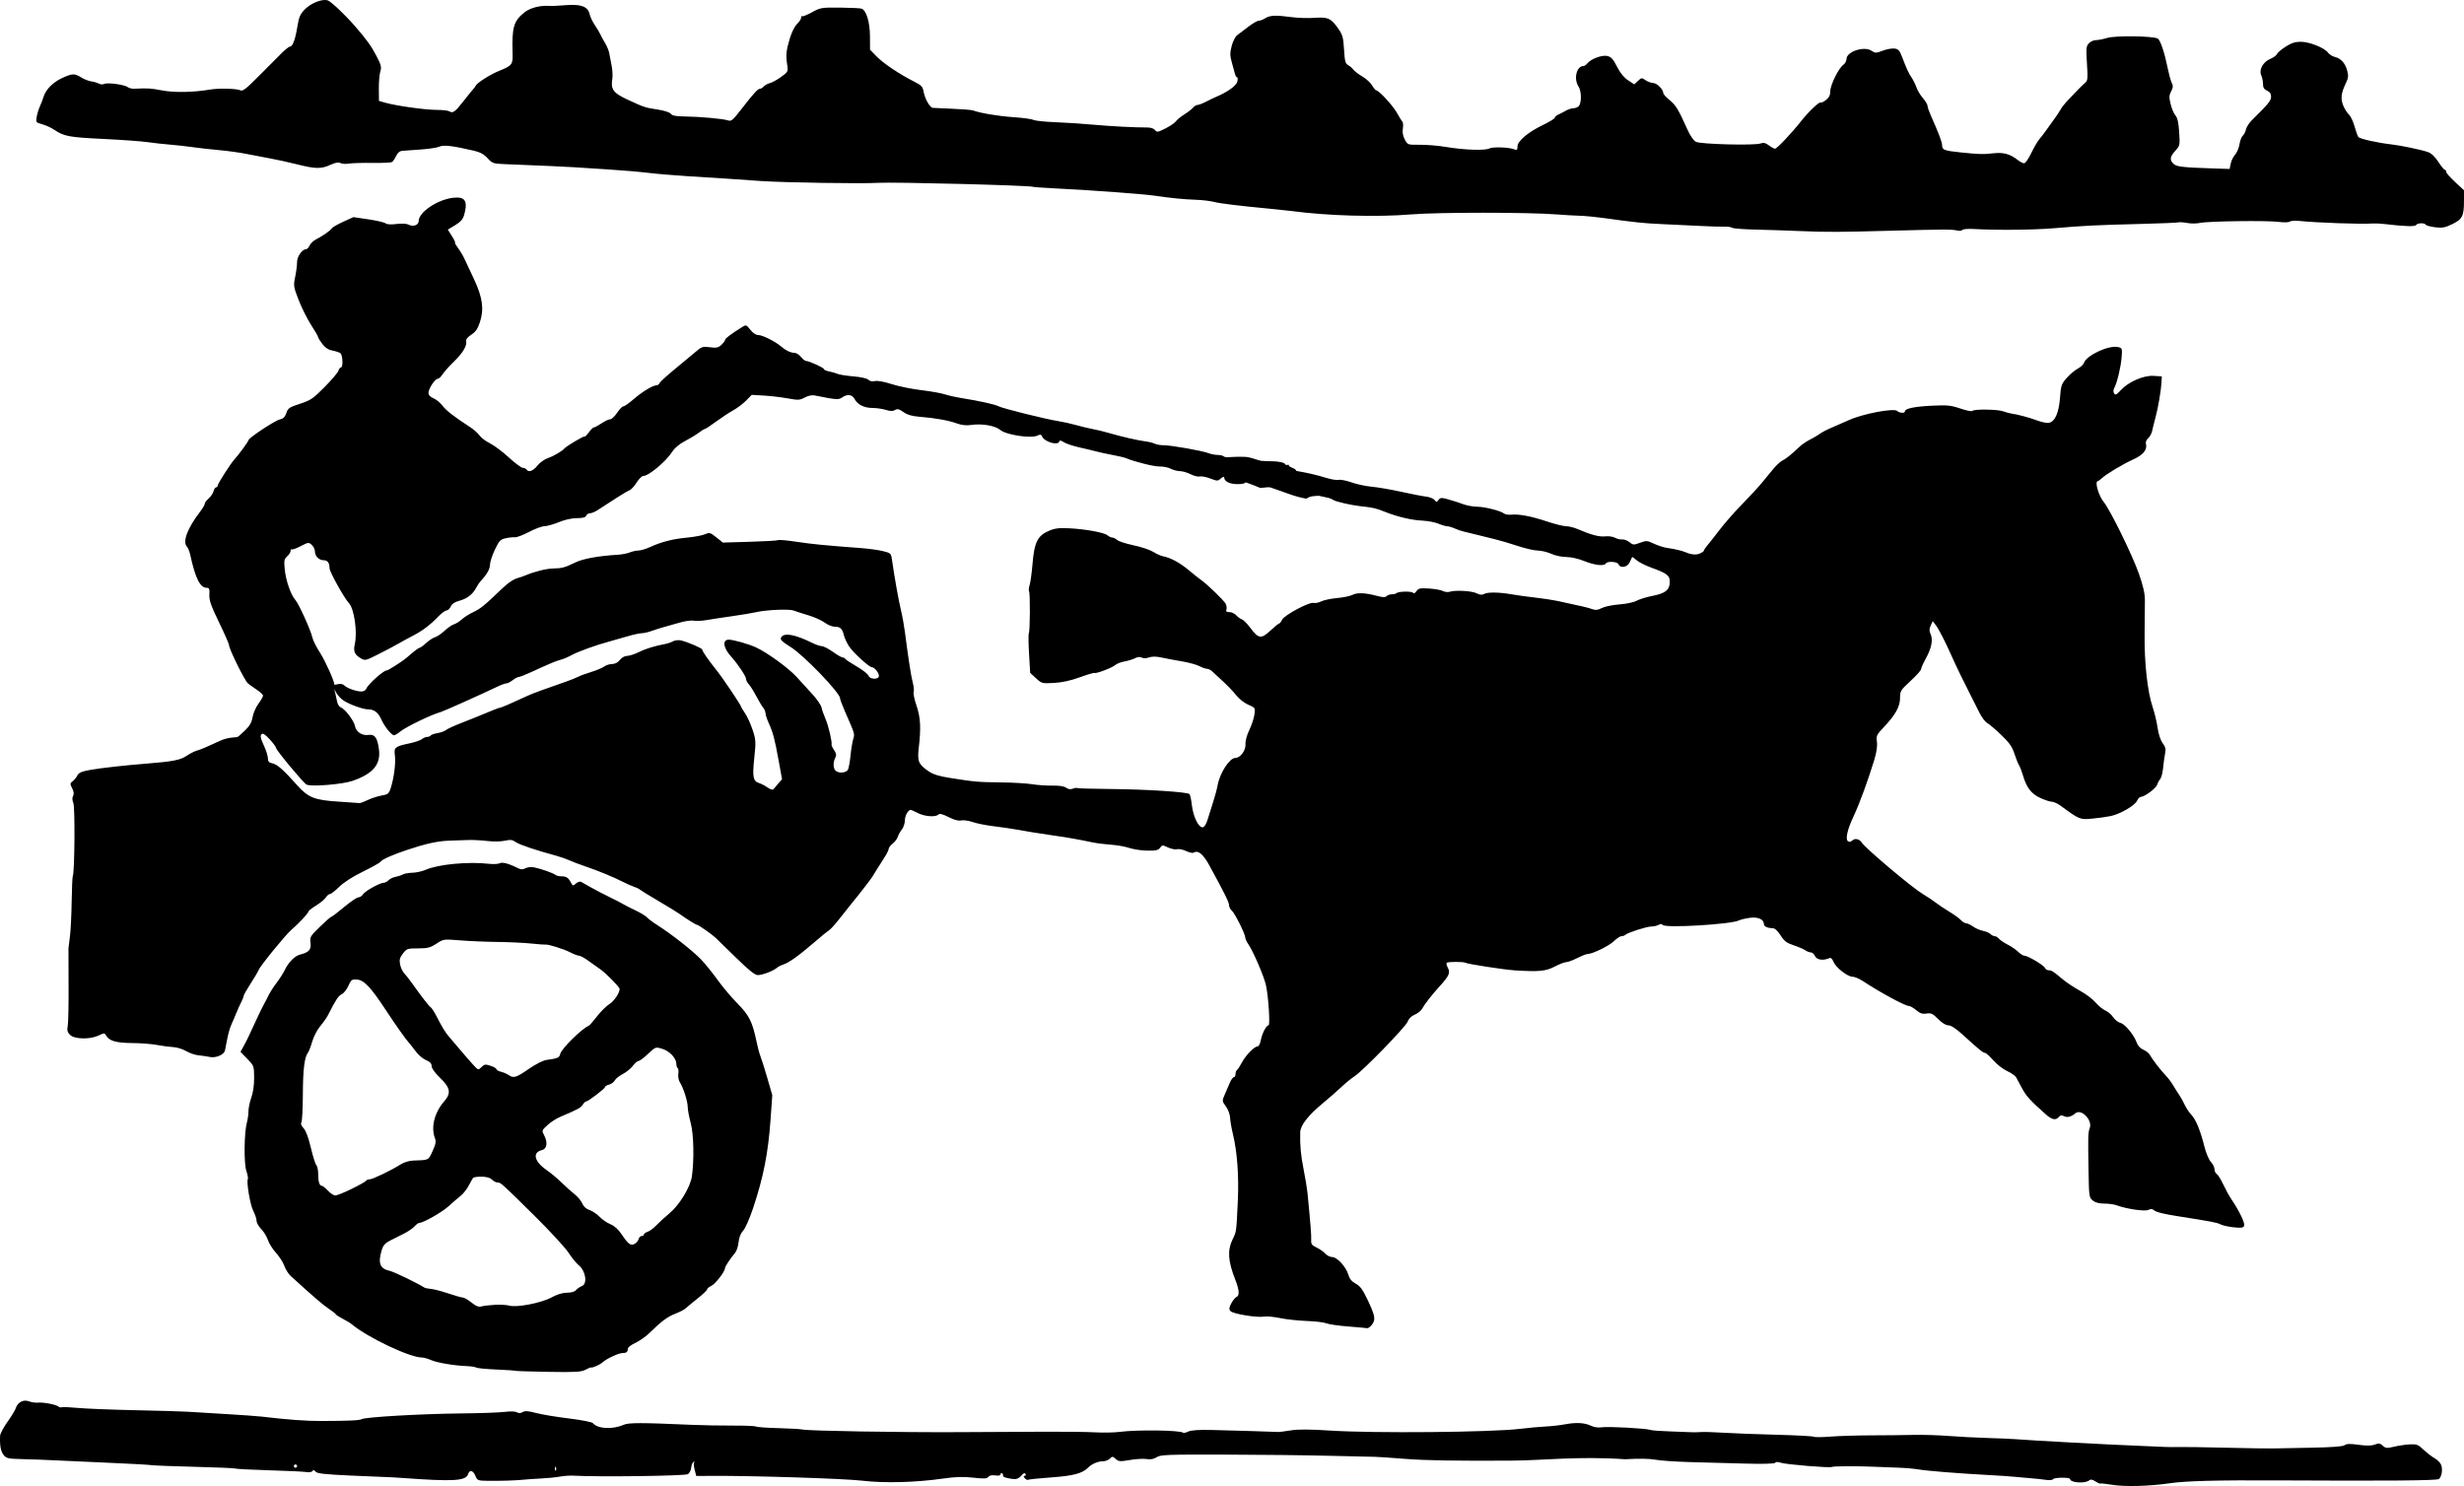 <?xml version="1.0" encoding="UTF-8" standalone="no"?>
<!-- Created with Inkscape (http://www.inkscape.org/) -->

<svg
   width="402.25mm"
   height="242.64mm"
   viewBox="0 0 402.25 242.64"
   version="1.1"
   id="svg5"
   xml:space="preserve"
   inkscape:version="1.2.2 (b0a8486, 2022-12-01)"
   sodipodi:docname="retrochariotsilhouette.svg"
   xmlns:inkscape="http://www.inkscape.org/namespaces/inkscape"
   xmlns:sodipodi="http://sodipodi.sourceforge.net/DTD/sodipodi-0.dtd"
   xmlns="http://www.w3.org/2000/svg"
   xmlns:svg="http://www.w3.org/2000/svg"
   xmlns:rdf="http://www.w3.org/1999/02/22-rdf-syntax-ns#"
   xmlns:cc="http://creativecommons.org/ns#"
   xmlns:dc="http://purl.org/dc/elements/1.1/"><sodipodi:namedview
     id="namedview7"
     pagecolor="#ffffff"
     bordercolor="#000000"
     borderopacity="0.25"
     inkscape:showpageshadow="2"
     inkscape:pageopacity="0.0"
     inkscape:pagecheckerboard="0"
     inkscape:deskcolor="#d1d1d1"
     inkscape:document-units="mm"
     showgrid="false"
     inkscape:zoom="0.75"
     inkscape:cx="439.33333"
     inkscape:cy="279.33333"
     inkscape:window-width="1652"
     inkscape:window-height="1099"
     inkscape:window-x="65"
     inkscape:window-y="25"
     inkscape:window-maximized="0"
     inkscape:current-layer="layer1" /><defs
     id="defs2" /><g
     inkscape:label="Layer 1"
     inkscape:groupmode="layer"
     id="layer1"
     transform="translate(87.263,-83.685)"><path
       id="path196486"
       style="fill:#000000;stroke-width:0.265"
       d="m -34.134,83.686 c -0.948,-0.037 -2.454,0.613 -3.317,1.484 -0.818,0.826 -1.002,1.244 -1.267,2.874 -0.342,2.104 -0.77,3.252 -1.211,3.25 -0.159,-7.5e-4 -0.765,0.477 -1.347,1.061 -0.582,0.584 -2.237,2.247 -3.678,3.694 -2.198,2.208 -2.697,2.589 -3.104,2.372 -0.51,-0.273 -3.512,-0.347 -4.86,-0.12 -2.892,0.487 -5.969,0.532 -8.07,0.117 -1.584,-0.313 -2.25,-0.351 -4.318,-0.246 -0.41,0.021 -0.91,-0.099 -1.111,-0.265 -0.484,-0.401 -3.33,-0.787 -3.825,-0.518 -0.215,0.116 -0.612,0.093 -0.884,-0.053 -0.272,-0.145 -0.825,-0.306 -1.229,-0.358 -0.404,-0.051 -1.138,-0.338 -1.629,-0.638 -1.143,-0.697 -1.453,-0.686 -3.177,0.107 -1.457,0.671 -2.655,1.894 -2.993,3.056 -0.105,0.361 -0.368,1.049 -0.585,1.529 -0.217,0.48 -0.46,1.276 -0.54,1.767 -0.139,0.857 -0.101,0.906 0.909,1.178 0.579,0.156 1.457,0.555 1.95,0.888 1.606,1.083 2.41,1.235 7.958,1.502 3.011,0.145 6.285,0.381 7.276,0.525 0.991,0.143 2.635,0.326 3.654,0.406 1.019,0.08 2.686,0.265 3.704,0.411 1.019,0.146 2.983,0.368 4.366,0.492 1.382,0.124 3.407,0.407 4.498,0.628 1.091,0.221 2.818,0.549 3.836,0.731 1.019,0.181 2.969,0.611 4.334,0.954 3.035,0.764 3.956,0.778 5.473,0.087 0.824,-0.375 1.317,-0.463 1.639,-0.291 0.253,0.135 0.877,0.175 1.386,0.089 0.509,-0.086 2.236,-0.137 3.836,-0.113 1.601,0.024 3.041,-0.043 3.2,-0.148 0.159,-0.105 0.458,-0.548 0.665,-0.984 0.253,-0.537 0.588,-0.81 1.033,-0.844 0.362,-0.028 1.73,-0.126 3.04,-0.219 1.31,-0.093 2.643,-0.296 2.964,-0.451 0.687,-0.332 2.107,-0.169 5.624,0.645 1.051,0.243 1.667,0.577 2.263,1.228 0.773,0.843 0.932,0.899 2.789,0.972 5.72,0.225 10.066,0.419 11.363,0.508 0.8,0.055 3.301,0.217 5.556,0.359 2.256,0.142 5.173,0.391 6.482,0.552 1.31,0.162 4.227,0.409 6.482,0.55 6.429,0.401 6.996,0.438 11.906,0.785 3.699,0.261 16.766,0.465 19.182,0.299 2.34,-0.161 24.882,0.419 25.273,0.65 0.076,0.045 1.802,0.167 3.836,0.272 2.034,0.105 4.056,0.216 4.492,0.248 0.437,0.032 2.818,0.198 5.292,0.368 2.474,0.171 5.272,0.422 6.218,0.559 2.793,0.405 4.728,0.597 6.723,0.666 1.032,0.036 2.353,0.188 2.935,0.338 1.062,0.274 3.955,0.63 9.128,1.123 1.528,0.146 3.135,0.314 3.572,0.374 5.788,0.79 13.98,1.023 19.579,0.556 4.305,-0.359 19.087,-0.36 23.66,-10e-4 1.226,0.096 2.952,0.196 3.836,0.222 0.885,0.026 2.68,0.198 3.989,0.382 4.903,0.69 6.428,0.849 9.393,0.981 1.673,0.074 4.471,0.208 6.218,0.297 1.746,0.089 3.578,0.145 4.071,0.124 0.493,-0.022 1.028,0.058 1.191,0.178 0.162,0.119 1.843,0.252 3.735,0.294 1.892,0.042 5.285,0.154 7.541,0.249 v -5.2e-4 c 4.27,0.179 6.137,0.171 14.949,-0.068 8.25,-0.224 9.739,-0.229 10.488,-0.032 0.385,0.101 0.771,0.067 0.859,-0.076 0.088,-0.143 0.905,-0.218 1.815,-0.167 3.929,0.219 9.863,0.16 13.296,-0.133 4.836,-0.412 6.742,-0.506 13.891,-0.687 3.274,-0.083 6.102,-0.199 6.284,-0.259 0.182,-0.059 0.837,-0.015 1.455,0.098 0.618,0.113 1.541,0.11 2.05,-0.006 1.27,-0.29 10.881,-0.422 12.82,-0.176 0.887,0.113 1.702,0.095 1.865,-0.04 0.159,-0.132 0.879,-0.18 1.599,-0.106 2.856,0.292 9.992,0.541 11.893,0.415 0.437,-0.029 1.27,0.003 1.852,0.072 3.433,0.404 5.099,0.462 5.272,0.182 0.222,-0.359 1.383,-0.396 1.596,-0.051 0.084,0.135 0.775,0.321 1.537,0.413 1.162,0.14 1.61,0.057 2.782,-0.515 1.646,-0.803 1.91,-1.327 1.91,-3.783 v -1.753 l -1.455,-1.344 c -0.8,-0.739 -1.455,-1.49 -1.455,-1.669 0,-0.179 -0.099,-0.326 -0.22,-0.326 -0.121,0 -0.599,-0.584 -1.061,-1.298 -0.553,-0.854 -1.134,-1.401 -1.698,-1.598 -1.038,-0.363 -4.381,-1.067 -5.865,-1.236 -2.377,-0.27 -5.298,-0.923 -5.499,-1.231 -0.118,-0.179 -0.401,-0.981 -0.63,-1.781 -0.229,-0.8 -0.636,-1.645 -0.903,-1.878 -0.267,-0.233 -0.678,-0.882 -0.913,-1.443 -0.473,-1.131 -0.372,-2.025 0.414,-3.67 0.41,-0.859 0.448,-1.215 0.22,-2.064 -0.328,-1.218 -1.018,-1.976 -2.028,-2.226 -0.404,-0.1 -0.899,-0.414 -1.101,-0.699 -0.557,-0.784 -3.043,-1.779 -4.446,-1.779 -0.915,0 -1.545,0.204 -2.483,0.806 -0.691,0.443 -1.325,0.985 -1.409,1.203 -0.084,0.218 -0.568,0.57 -1.075,0.782 -1.192,0.498 -1.904,1.777 -1.491,2.682 0.16,0.35 0.29,0.991 0.29,1.424 0,0.583 0.172,0.865 0.661,1.088 0.46,0.21 0.66,0.51 0.657,0.987 -0.004,0.65 -0.449,1.194 -3.15,3.852 -0.439,0.432 -0.869,1.109 -0.956,1.503 -0.087,0.394 -0.319,0.851 -0.517,1.015 -0.198,0.164 -0.441,0.798 -0.54,1.408 -0.1,0.61 -0.42,1.369 -0.712,1.687 -0.292,0.318 -0.612,0.973 -0.712,1.455 l -0.181,0.877 -2.501,-0.08 c -5.14,-0.164 -6.115,-0.273 -6.631,-0.739 -0.695,-0.629 -0.628,-1.173 0.268,-2.154 0.751,-0.822 0.766,-0.896 0.628,-3.035 -0.1,-1.558 -0.276,-2.346 -0.605,-2.722 -0.255,-0.291 -0.609,-1.124 -0.787,-1.852 -0.274,-1.12 -0.26,-1.441 0.086,-2.095 0.308,-0.581 0.339,-0.903 0.127,-1.299 -0.155,-0.29 -0.445,-1.312 -0.643,-2.271 -0.587,-2.841 -1.247,-4.812 -1.69,-5.049 -0.784,-0.419 -6.904,-0.498 -8.197,-0.105 -0.658,0.2 -1.505,0.364 -1.883,0.366 -0.378,0.002 -0.901,0.24 -1.164,0.53 -0.422,0.466 -0.456,0.845 -0.298,3.29 0.154,2.382 0.119,2.811 -0.255,3.111 -0.397,0.318 -1.424,1.36 -3.106,3.151 -0.355,0.378 -0.791,0.959 -0.968,1.29 -0.177,0.332 -0.697,1.106 -1.155,1.721 -0.458,0.615 -1.012,1.385 -1.23,1.711 -0.218,0.326 -0.668,0.91 -0.999,1.297 -0.331,0.387 -0.956,1.447 -1.389,2.356 -0.433,0.91 -0.949,1.654 -1.148,1.654 -0.199,0 -0.668,-0.241 -1.043,-0.536 -1.228,-0.966 -2.33,-1.279 -3.888,-1.105 -1.77,0.197 -2.374,0.182 -5.443,-0.137 -2.702,-0.281 -3.023,-0.406 -3.023,-1.18 0,-0.502 -0.576,-2.014 -1.875,-4.92 -0.278,-0.622 -0.506,-1.303 -0.506,-1.512 0,-0.209 -0.338,-0.772 -0.752,-1.25 -0.414,-0.478 -0.885,-1.262 -1.049,-1.741 -0.163,-0.479 -0.514,-1.194 -0.779,-1.587 -0.526,-0.781 -0.792,-1.353 -1.56,-3.362 -0.426,-1.113 -0.626,-1.337 -1.265,-1.41 -0.417,-0.048 -1.281,0.112 -1.919,0.356 -1.087,0.415 -1.204,0.415 -1.841,-0.003 -1.213,-0.795 -4.065,0.162 -4.065,1.364 0,0.324 -0.241,0.758 -0.535,0.964 -0.759,0.532 -2.111,3.295 -2.111,4.315 0,0.611 -0.2,1.015 -0.692,1.403 -0.381,0.3 -0.781,0.49 -0.889,0.423 -0.236,-0.146 -1.941,1.464 -3.048,2.877 -1.588,2.027 -4.068,4.66 -4.39,4.66 -0.143,0 -0.591,-0.244 -0.994,-0.542 -0.557,-0.411 -0.888,-0.486 -1.378,-0.311 -0.986,0.353 -9.78,0.127 -10.542,-0.271 -0.385,-0.201 -0.939,-1.011 -1.406,-2.052 -1.453,-3.245 -1.88,-3.948 -2.895,-4.764 -0.559,-0.449 -1.02,-0.96 -1.023,-1.135 -0.011,-0.616 -1.015,-1.622 -1.644,-1.65 -0.35,-0.015 -0.92,-0.227 -1.267,-0.469 -0.597,-0.418 -0.66,-0.412 -1.23,0.124 l -0.602,0.565 -1.019,-0.675 c -0.671,-0.444 -1.284,-1.2 -1.793,-2.214 -0.602,-1.198 -0.946,-1.583 -1.551,-1.737 -0.863,-0.219 -2.662,0.435 -3.29,1.196 -0.2,0.242 -0.488,0.44 -0.641,0.44 -1.127,0 -1.629,2.079 -0.806,3.335 0.491,0.749 0.525,2.623 0.057,3.186 -0.164,0.197 -0.55,0.36 -0.86,0.362 -0.31,0.002 -0.861,0.176 -1.225,0.386 -0.364,0.21 -0.929,0.502 -1.257,0.651 -0.327,0.148 -0.595,0.383 -0.595,0.522 0,0.139 -0.863,0.669 -1.918,1.178 -2.467,1.19 -4.167,2.629 -4.167,3.526 0,0.536 -0.092,0.63 -0.463,0.472 -0.839,-0.358 -3.532,-0.464 -4.122,-0.162 -0.726,0.37 -4.114,0.253 -7.056,-0.243 -1.237,-0.209 -3.156,-0.371 -4.265,-0.361 -2.014,0.018 -2.016,0.018 -2.484,-0.85 -0.31,-0.575 -0.418,-1.173 -0.321,-1.773 0.081,-0.498 0.048,-1.009 -0.072,-1.135 -0.12,-0.126 -0.526,-0.786 -0.901,-1.466 -0.643,-1.164 -2.942,-3.659 -3.372,-3.659 -0.108,0 -0.412,-0.363 -0.674,-0.807 -0.262,-0.444 -0.977,-1.1 -1.59,-1.459 -0.613,-0.359 -1.27,-0.86 -1.461,-1.112 -0.191,-0.252 -0.583,-0.59 -0.872,-0.751 -0.441,-0.245 -0.546,-0.653 -0.657,-2.538 -0.114,-1.941 -0.239,-2.4 -0.918,-3.378 -1.199,-1.727 -1.693,-1.955 -3.905,-1.796 -1.044,0.075 -2.737,0.022 -3.763,-0.118 -2.521,-0.343 -3.542,-0.301 -4.273,0.178 -0.339,0.222 -0.811,0.404 -1.05,0.404 -0.239,0 -1.014,0.446 -1.722,0.992 -0.708,0.546 -1.531,1.171 -1.828,1.389 -0.299,0.219 -0.695,1.005 -0.886,1.757 -0.289,1.134 -0.286,1.574 0.017,2.646 0.2,0.707 0.431,1.554 0.514,1.881 0.083,0.327 0.245,0.595 0.361,0.595 0.116,0 0.126,0.319 0.021,0.71 -0.18,0.672 -1.598,1.684 -3.469,2.477 -0.364,0.154 -1.111,0.512 -1.661,0.796 -0.55,0.284 -1.161,0.516 -1.357,0.516 -0.196,0 -0.518,0.195 -0.715,0.433 -0.198,0.238 -0.837,0.733 -1.422,1.1 -0.584,0.367 -1.215,0.882 -1.401,1.145 -0.186,0.262 -0.956,0.787 -1.71,1.166 -1.238,0.622 -1.402,0.647 -1.683,0.264 -0.178,-0.244 -0.69,-0.425 -1.2,-0.426 -2.263,-0.003 -5.939,-0.193 -8.959,-0.464 -1.819,-0.163 -4.632,-0.347 -6.251,-0.408 -1.619,-0.061 -3.167,-0.227 -3.44,-0.369 -0.273,-0.142 -1.746,-0.343 -3.274,-0.446 -2.443,-0.165 -5.422,-0.662 -6.615,-1.103 -0.218,-0.081 -1.707,-0.2 -3.307,-0.266 -1.601,-0.066 -3.062,-0.134 -3.247,-0.152 -0.473,-0.046 -1.286,-1.482 -1.49,-2.629 -0.148,-0.836 -0.356,-1.057 -1.554,-1.658 C 59.625,95.832 56.935,94.028 55.827,92.888 l -1.058,-1.089 -0.01,-2.2 c -0.01,-2.281 -0.588,-4.206 -1.351,-4.498 -0.202,-0.078 -1.786,-0.155 -3.519,-0.173 -3.034,-0.03 -3.205,-0.002 -4.603,0.766 -0.799,0.438 -1.522,0.727 -1.607,0.642 -0.085,-0.085 -0.155,0.023 -0.155,0.24 0,0.217 -0.299,0.676 -0.665,1.02 -0.393,0.37 -0.884,1.36 -1.201,2.425 -0.584,1.962 -0.654,2.71 -0.4,4.319 0.16,1.018 0.122,1.091 -1.006,1.906 -0.645,0.466 -1.477,0.925 -1.849,1.019 -0.373,0.093 -0.816,0.337 -0.985,0.541 -0.169,0.204 -0.455,0.371 -0.635,0.371 -0.321,0 -1.042,0.791 -2.893,3.175 -1.601,2.061 -1.744,2.181 -2.362,1.977 -0.775,-0.256 -4.632,-0.602 -7.024,-0.63 -1.441,-0.017 -2.034,-0.131 -2.256,-0.434 -0.177,-0.242 -1.059,-0.527 -2.146,-0.694 -2.093,-0.321 -2.156,-0.342 -4.959,-1.64 -2.273,-1.053 -2.723,-1.664 -2.448,-3.33 0.085,-0.516 0.03,-1.533 -0.121,-2.261 -0.152,-0.728 -0.326,-1.632 -0.388,-2.009 -0.061,-0.377 -0.356,-1.092 -0.655,-1.587 -0.299,-0.496 -0.653,-1.147 -0.787,-1.448 -0.134,-0.301 -0.543,-0.989 -0.91,-1.53 -0.367,-0.541 -0.746,-1.339 -0.841,-1.773 -0.264,-1.204 -1.356,-1.645 -3.662,-1.479 -2.11,0.151 -2.302,0.159 -3.148,0.123 -1.386,-0.059 -2.947,0.37 -3.8,1.045 -1.798,1.421 -2.098,2.454 -1.964,6.741 0.056,1.791 -0.09,1.981 -2.179,2.824 -1.481,0.598 -3.672,1.99 -3.854,2.449 -0.049,0.124 -0.231,0.373 -0.403,0.552 -0.173,0.179 -0.887,1.062 -1.588,1.961 -1.373,1.762 -1.731,2.018 -2.308,1.652 -0.205,-0.13 -1.147,-0.235 -2.093,-0.234 -1.815,0.002 -6.549,-0.661 -8.334,-1.166 l -1.058,-0.299 -0.019,-1.984 c -0.01,-1.091 0.098,-2.358 0.241,-2.814 0.223,-0.713 0.137,-1.067 -0.615,-2.512 -0.878,-1.687 -1.605,-2.695 -3.575,-4.957 -1.611,-1.85 -3.869,-3.979 -4.397,-4.147 -0.109,-0.035 -0.233,-0.054 -0.368,-0.059 z m 21.5,32.253 c -0.2,-0.003 -0.421,0.01 -0.666,0.039 -2.571,0.306 -5.603,2.356 -5.614,3.795 -0.005,0.674 -0.908,0.992 -1.667,0.586 -0.309,-0.166 -1.098,-0.205 -1.955,-0.098 -0.908,0.113 -1.565,0.074 -1.784,-0.108 -0.191,-0.158 -1.448,-0.451 -2.795,-0.652 l -2.448,-0.364 -1.673,0.759 c -0.92,0.417 -1.769,0.909 -1.887,1.093 -0.243,0.381 -1.435,1.213 -2.564,1.791 -0.419,0.215 -0.885,0.659 -1.035,0.989 -0.15,0.329 -0.394,0.598 -0.544,0.598 -0.652,0 -1.496,1.173 -1.496,2.08 0,0.512 -0.14,1.611 -0.312,2.442 -0.299,1.447 -0.275,1.61 0.567,3.788 0.484,1.252 1.398,3.079 2.03,4.06 0.633,0.981 1.151,1.882 1.152,2 9.8e-4,0.119 0.311,0.622 0.689,1.117 0.476,0.624 0.984,0.955 1.654,1.075 0.531,0.096 1.115,0.292 1.297,0.436 0.381,0.303 0.454,2.315 0.084,2.315 -0.136,0 -0.326,0.249 -0.422,0.553 -0.097,0.304 -1.112,1.498 -2.257,2.654 -1.876,1.894 -2.271,2.163 -4.01,2.726 -1.735,0.562 -1.958,0.713 -2.226,1.509 -0.22,0.653 -0.497,0.927 -1.058,1.047 -0.793,0.169 -5.126,3.036 -5.126,3.392 0,0.195 -1.647,2.444 -2.292,3.13 -0.588,0.626 -2.735,3.981 -2.735,4.274 0,0.162 -0.117,0.295 -0.259,0.295 -0.143,0 -0.331,0.285 -0.419,0.633 -0.087,0.348 -0.446,0.882 -0.798,1.189 -0.352,0.306 -0.64,0.695 -0.64,0.864 0,0.169 -0.327,0.734 -0.728,1.255 -2.115,2.752 -2.945,4.981 -2.151,5.775 0.163,0.163 0.395,0.753 0.517,1.31 0.833,3.829 1.607,5.379 2.685,5.379 0.416,0 0.486,0.181 0.437,1.132 -0.047,0.917 0.252,1.774 1.575,4.503 0.899,1.854 1.634,3.53 1.634,3.725 0,0.625 2.574,5.838 3.086,6.25 0.271,0.218 0.937,0.695 1.48,1.058 0.543,0.364 0.988,0.787 0.989,0.94 0.001,0.153 -0.342,0.749 -0.761,1.323 -0.42,0.574 -0.849,1.563 -0.954,2.196 -0.142,0.856 -0.464,1.417 -1.254,2.183 -0.584,0.567 -1.137,1.044 -1.229,1.06 -0.092,0.016 -0.552,0.062 -1.024,0.101 -0.472,0.04 -1.246,0.253 -1.72,0.474 -2.088,0.974 -3.289,1.482 -3.905,1.65 -0.364,0.099 -1.113,0.486 -1.666,0.859 -0.982,0.664 -2.269,0.914 -6.404,1.24 -3.511,0.277 -7.589,0.731 -9.26,1.031 -1.462,0.263 -1.914,0.457 -2.146,0.924 -0.162,0.325 -0.508,0.747 -0.768,0.937 -0.434,0.317 -0.44,0.413 -0.073,1.147 0.274,0.55 0.321,0.942 0.148,1.251 -0.164,0.294 -0.148,0.7 0.048,1.172 0.291,0.702 0.207,11.411 -0.092,11.896 -0.07,0.113 -0.153,1.984 -0.186,4.159 -0.032,2.175 -0.158,4.728 -0.278,5.674 -0.12,0.946 -0.23,1.839 -0.244,1.984 -0.014,0.146 -0.007,2.84 0.015,5.987 0.022,3.148 -0.038,6.143 -0.134,6.656 -0.14,0.744 -0.063,1.046 0.379,1.487 0.717,0.717 3.257,0.771 4.668,0.098 0.906,-0.432 0.971,-0.432 1.213,0 0.493,0.881 1.632,1.214 4.216,1.231 1.372,0.009 3.209,0.15 4.082,0.314 0.873,0.163 2.079,0.322 2.679,0.352 0.601,0.031 1.547,0.324 2.104,0.653 0.557,0.328 1.476,0.64 2.043,0.691 0.567,0.052 1.377,0.171 1.8,0.264 0.979,0.215 2.34,-0.368 2.484,-1.065 0.06,-0.291 0.236,-1.184 0.39,-1.984 0.154,-0.8 0.449,-1.812 0.654,-2.249 0.206,-0.437 0.564,-1.27 0.797,-1.852 0.233,-0.582 0.598,-1.396 0.813,-1.808 0.214,-0.412 0.39,-0.865 0.39,-1.006 0,-0.141 0.516,-1.054 1.146,-2.029 0.63,-0.975 1.217,-1.968 1.304,-2.208 0.233,-0.641 4.43,-5.789 5.355,-6.568 1.112,-0.937 2.778,-2.721 2.778,-2.975 0,-0.117 0.566,-0.563 1.257,-0.99 0.691,-0.427 1.406,-1.022 1.59,-1.32 0.183,-0.299 0.477,-0.543 0.653,-0.543 0.176,0 0.859,-0.531 1.519,-1.18 0.753,-0.741 2.199,-1.668 3.882,-2.491 1.475,-0.721 2.762,-1.441 2.86,-1.599 0.235,-0.38 1.93,-1.136 4.379,-1.955 3.033,-1.014 4.991,-1.441 6.879,-1.498 0.946,-0.029 2.315,-0.076 3.043,-0.105 0.728,-0.03 2.123,0.041 3.1,0.157 1.021,0.121 2.252,0.105 2.893,-0.039 0.923,-0.207 1.234,-0.168 1.795,0.226 0.605,0.426 3.224,1.308 6.632,2.233 0.655,0.178 1.607,0.512 2.117,0.743 0.509,0.231 1.64,0.66 2.514,0.953 2.081,0.7 4.732,1.79 6.218,2.557 0.655,0.338 1.479,0.703 1.832,0.81 0.353,0.107 0.769,0.307 0.926,0.444 0.157,0.137 1.537,0.986 3.068,1.886 1.531,0.9 3.079,1.848 3.44,2.108 1.225,0.881 2.663,1.777 2.852,1.777 0.217,0 2.407,1.532 3.025,2.117 0.231,0.218 1.727,1.677 3.324,3.241 2.121,2.077 3.083,2.844 3.564,2.844 0.743,0 2.505,-0.672 3.105,-1.185 0.218,-0.187 0.676,-0.425 1.017,-0.529 0.911,-0.278 2.545,-1.439 4.936,-3.506 1.164,-1.006 2.31,-1.94 2.547,-2.075 0.236,-0.135 1.033,-1.019 1.771,-1.965 0.738,-0.946 1.589,-2.017 1.891,-2.381 1.051,-1.264 3.054,-3.844 3.39,-4.368 0.186,-0.29 0.543,-0.868 0.794,-1.284 0.25,-0.416 0.781,-1.25 1.178,-1.852 0.398,-0.603 0.725,-1.257 0.728,-1.454 0.003,-0.197 0.295,-0.588 0.651,-0.867 0.355,-0.279 0.729,-0.772 0.83,-1.096 0.101,-0.324 0.406,-0.873 0.677,-1.22 0.271,-0.347 0.493,-1.023 0.493,-1.502 0,-0.741 0.54,-1.703 0.955,-1.703 0.068,0 0.591,0.238 1.161,0.529 1.124,0.573 2.896,0.702 3.354,0.244 0.204,-0.204 0.681,-0.085 1.673,0.418 0.913,0.463 1.605,0.648 2.026,0.543 0.351,-0.088 1.189,0.026 1.862,0.255 0.673,0.228 2.127,0.525 3.232,0.659 1.105,0.134 2.783,0.376 3.728,0.537 0.946,0.161 2.315,0.395 3.043,0.52 0.728,0.124 2.275,0.359 3.44,0.521 2.044,0.285 3.714,0.581 6.218,1.102 0.655,0.136 1.988,0.302 2.964,0.369 0.975,0.067 2.314,0.305 2.974,0.529 0.661,0.224 1.98,0.421 2.932,0.438 1.409,0.024 1.798,-0.063 2.094,-0.468 0.345,-0.472 0.409,-0.475 1.287,-0.057 0.508,0.242 1.173,0.375 1.479,0.295 0.306,-0.08 0.975,0.053 1.486,0.296 0.511,0.243 1.054,0.365 1.207,0.271 0.743,-0.459 1.559,0.193 2.58,2.062 2.552,4.676 3.223,6.029 3.223,6.505 0,0.279 0.197,0.671 0.438,0.871 0.487,0.403 2.208,3.845 2.208,4.416 0,0.2 0.22,0.679 0.489,1.066 0.819,1.177 2.621,5.384 2.907,6.788 0.407,1.994 0.685,6.482 0.402,6.482 -0.373,0 -1.062,1.338 -1.262,2.447 -0.099,0.549 -0.333,0.992 -0.524,0.992 -0.527,0 -1.967,1.486 -2.579,2.66 -0.3,0.576 -0.652,1.113 -0.783,1.194 -0.13,0.081 -0.237,0.377 -0.237,0.66 0,0.282 -0.121,0.514 -0.269,0.514 -0.148,0 -0.436,0.387 -0.64,0.86 -0.204,0.473 -0.559,1.294 -0.789,1.826 -0.529,1.22 -0.533,1.174 0.176,2.168 0.327,0.459 0.614,1.258 0.636,1.775 0.022,0.517 0.227,1.708 0.455,2.646 0.7,2.881 0.994,6.856 0.805,10.885 -0.244,5.201 -0.219,5.014 -0.869,6.357 -0.854,1.764 -0.732,3.514 0.455,6.556 0.655,1.678 0.722,2.603 0.204,2.802 -0.2,0.077 -0.579,0.54 -0.843,1.03 -0.385,0.714 -0.415,0.968 -0.155,1.282 0.381,0.459 4.371,1.116 5.484,0.903 0.414,-0.079 1.581,0.029 2.594,0.24 1.013,0.211 2.982,0.425 4.375,0.476 1.394,0.051 2.832,0.221 3.196,0.379 0.364,0.158 1.971,0.392 3.572,0.519 v -10e-4 c 1.601,0.128 2.948,0.249 2.994,0.27 0.334,0.15 1.094,-0.625 1.233,-1.257 0.129,-0.585 -0.097,-1.334 -0.942,-3.129 -0.893,-1.897 -1.295,-2.46 -2.046,-2.871 -0.665,-0.363 -1.017,-0.793 -1.219,-1.486 -0.37,-1.27 -1.833,-2.862 -2.631,-2.862 -0.338,0 -0.841,-0.251 -1.118,-0.558 -0.277,-0.307 -0.921,-0.756 -1.43,-0.998 -0.777,-0.37 -0.918,-0.568 -0.877,-1.228 0.043,-0.688 -0.111,-2.635 -0.604,-7.667 -0.071,-0.728 -0.355,-2.454 -0.63,-3.836 -0.471,-2.366 -0.613,-3.914 -0.558,-6.09 0.029,-1.141 1.297,-2.76 3.748,-4.786 0.935,-0.773 2.274,-1.946 2.976,-2.607 0.702,-0.661 1.654,-1.44 2.117,-1.731 1.331,-0.837 8.415,-8.121 8.713,-8.958 0.168,-0.473 0.599,-0.894 1.15,-1.124 0.484,-0.202 1.023,-0.636 1.198,-0.964 0.391,-0.734 1.628,-2.316 2.934,-3.75 1.465,-1.609 1.693,-2.135 1.267,-2.931 -0.195,-0.364 -0.283,-0.732 -0.196,-0.819 0.189,-0.189 2.751,-0.195 3.054,-0.007 0.342,0.212 6.396,1.142 8.121,1.248 3.91,0.241 4.995,0.136 6.453,-0.621 0.771,-0.4 1.618,-0.728 1.884,-0.728 0.266,0 1.076,-0.298 1.8,-0.661 0.724,-0.364 1.478,-0.662 1.675,-0.662 0.801,-0.003 3.497,-1.311 4.294,-2.084 0.469,-0.454 1.031,-0.826 1.25,-0.826 0.219,0 0.511,-0.104 0.649,-0.232 0.397,-0.366 3.49,-1.355 4.239,-1.355 0.373,0 0.901,-0.119 1.174,-0.265 0.334,-0.178 0.55,-0.177 0.663,0.006 0.344,0.556 11.204,-0.087 12.472,-0.738 0.27,-0.138 1.076,-0.328 1.791,-0.422 1.335,-0.174 2.271,0.252 2.271,1.035 0,0.375 0.577,0.644 1.411,0.658 0.384,0.006 0.817,0.394 1.31,1.173 0.6,0.948 0.991,1.246 2.117,1.616 0.759,0.249 1.615,0.615 1.902,0.812 0.287,0.197 0.706,0.359 0.93,0.359 0.224,0 0.525,0.268 0.669,0.595 0.268,0.612 1.334,0.781 2.274,0.361 0.31,-0.139 0.51,0.015 0.741,0.571 0.395,0.953 2.298,2.442 3.121,2.442 0.34,0 1.112,0.327 1.715,0.728 2.678,1.778 6.842,4.035 7.446,4.035 0.222,0 0.774,0.312 1.228,0.694 0.643,0.541 1.016,0.663 1.686,0.554 0.739,-0.12 1.006,0.007 1.887,0.893 0.645,0.649 1.272,1.033 1.686,1.033 0.432,0 1.231,0.523 2.325,1.521 2.658,2.427 3.331,2.977 3.647,2.977 0.163,0 0.768,0.542 1.344,1.205 0.576,0.663 1.596,1.457 2.267,1.765 0.671,0.308 1.329,0.762 1.462,1.009 0.133,0.247 0.576,1.069 0.984,1.827 0.682,1.266 1.327,1.972 3.869,4.235 0.999,0.889 1.635,1.013 2.131,0.416 0.235,-0.284 0.458,-0.32 0.807,-0.133 0.527,0.282 1.209,0.118 1.875,-0.452 0.967,-0.827 2.851,1.11 2.353,2.42 -0.275,0.723 -0.29,1.279 -0.19,7.119 0.069,4.033 0.096,4.217 0.687,4.696 0.413,0.334 1.036,0.499 1.892,0.499 0.702,0 1.608,0.126 2.013,0.28 1.549,0.589 4.632,1.038 5.166,0.753 0.371,-0.198 0.624,-0.186 0.9,0.043 0.404,0.336 1.572,0.622 4.212,1.035 5.116,0.799 6.142,0.996 6.669,1.282 0.321,0.174 1.284,0.39 2.141,0.48 1.292,0.135 1.587,0.09 1.723,-0.267 0.161,-0.42 -0.83,-2.47 -2.1,-4.341 -0.339,-0.5 -0.933,-1.581 -1.319,-2.402 -0.386,-0.821 -0.865,-1.588 -1.065,-1.705 -0.199,-0.116 -0.362,-0.466 -0.362,-0.777 0,-0.311 -0.265,-0.846 -0.588,-1.191 -0.323,-0.344 -0.786,-1.423 -1.028,-2.398 -0.668,-2.685 -1.405,-4.492 -2.155,-5.288 -0.372,-0.395 -0.866,-1.135 -1.098,-1.644 -0.232,-0.509 -0.63,-1.228 -0.885,-1.597 -0.255,-0.369 -0.702,-1.076 -0.993,-1.571 -0.291,-0.495 -0.824,-1.205 -1.185,-1.578 -0.818,-0.846 -2.24,-2.688 -2.614,-3.387 -0.155,-0.289 -0.635,-0.672 -1.068,-0.852 -0.488,-0.202 -0.894,-0.634 -1.069,-1.136 -0.438,-1.256 -1.929,-3.066 -2.665,-3.235 -0.365,-0.084 -0.9,-0.505 -1.189,-0.934 -0.289,-0.43 -0.858,-0.919 -1.265,-1.088 -0.407,-0.169 -1.126,-0.757 -1.597,-1.308 -0.472,-0.551 -1.605,-1.408 -2.519,-1.904 -0.914,-0.496 -2.151,-1.309 -2.749,-1.806 -1.739,-1.445 -1.898,-1.548 -2.394,-1.556 -0.259,-0.005 -0.538,-0.181 -0.619,-0.393 -0.166,-0.433 -2.803,-1.996 -3.367,-1.996 -0.201,0 -0.649,-0.282 -0.996,-0.626 -0.347,-0.344 -1.116,-0.872 -1.707,-1.171 -0.592,-0.3 -1.232,-0.733 -1.422,-0.962 -0.19,-0.229 -0.501,-0.416 -0.691,-0.416 -0.19,0 -0.504,-0.158 -0.697,-0.351 -0.193,-0.193 -0.747,-0.43 -1.231,-0.527 -0.485,-0.097 -1.217,-0.415 -1.627,-0.707 -0.41,-0.292 -0.918,-0.531 -1.128,-0.531 -0.21,0 -0.589,-0.23 -0.843,-0.511 -0.254,-0.281 -1.117,-0.906 -1.918,-1.389 -0.801,-0.483 -1.773,-1.133 -2.16,-1.443 -0.387,-0.31 -1.384,-0.974 -2.215,-1.475 -1.745,-1.051 -9.244,-7.372 -9.859,-8.31 -0.441,-0.672 -1.165,-0.82 -1.648,-0.336 -0.162,0.162 -0.438,0.206 -0.612,0.098 -0.498,-0.308 -0.155,-1.896 0.884,-4.096 0.961,-2.036 2.344,-5.803 3.374,-9.19 0.382,-1.256 0.533,-2.278 0.44,-2.973 -0.133,-0.988 -0.053,-1.155 1.175,-2.452 1.86,-1.965 2.6,-3.312 2.6,-4.733 0,-1.111 0.098,-1.268 1.713,-2.755 0.942,-0.867 1.716,-1.732 1.72,-1.922 0.004,-0.19 0.348,-0.964 0.764,-1.72 0.937,-1.701 1.211,-3.078 0.794,-3.993 -0.244,-0.536 -0.241,-0.849 0.014,-1.409 l 0.328,-0.72 0.5,0.654 c 0.505,0.661 1.562,2.726 2.638,5.152 0.672,1.515 2.078,4.416 3.078,6.35 0.376,0.728 0.998,1.959 1.381,2.736 0.383,0.777 0.956,1.551 1.274,1.72 0.318,0.169 1.348,1.043 2.288,1.943 1.335,1.278 1.809,1.945 2.164,3.043 0.25,0.773 0.596,1.644 0.769,1.935 0.174,0.291 0.463,1.038 0.644,1.659 0.575,1.98 1.343,2.986 2.797,3.663 0.739,0.344 1.593,0.627 1.899,0.628 0.306,0.001 0.961,0.299 1.455,0.661 3.097,2.268 3.135,2.284 5.133,2.102 1.019,-0.093 2.385,-0.282 3.035,-0.421 1.57,-0.334 3.943,-1.714 4.303,-2.503 0.158,-0.347 0.436,-0.63 0.618,-0.63 0.592,0 2.483,-1.398 2.655,-1.963 0.092,-0.303 0.321,-0.729 0.508,-0.948 0.187,-0.218 0.402,-1.052 0.477,-1.852 0.075,-0.8 0.221,-1.852 0.323,-2.337 0.146,-0.69 0.058,-1.054 -0.399,-1.674 -0.355,-0.481 -0.68,-1.462 -0.827,-2.5 -0.133,-0.94 -0.492,-2.449 -0.797,-3.353 -0.85,-2.516 -1.373,-7.194 -1.324,-11.831 0.024,-2.256 0.044,-4.793 0.048,-5.638 0.003,-1.105 -0.275,-2.332 -0.988,-4.366 -1.062,-3.029 -4.719,-10.481 -5.738,-11.691 -0.786,-0.934 -1.472,-3.229 -1.011,-3.382 0.175,-0.058 0.475,-0.263 0.667,-0.455 0.641,-0.641 3.419,-2.315 5.121,-3.087 1.71,-0.775 2.378,-1.608 2.11,-2.63 -0.063,-0.242 0.105,-0.629 0.374,-0.859 0.269,-0.23 0.557,-0.75 0.641,-1.155 0.083,-0.405 0.329,-1.391 0.545,-2.192 0.447,-1.656 0.923,-4.451 0.992,-5.821 l 0.046,-0.926 -1.359,-0.079 c -1.659,-0.096 -4.093,0.975 -5.355,2.357 -0.667,0.73 -0.866,0.825 -1.069,0.514 -0.16,-0.245 -0.148,-0.572 0.032,-0.908 0.459,-0.858 1.058,-3.363 1.191,-4.982 0.118,-1.438 0.092,-1.519 -0.542,-1.678 -1.506,-0.378 -5.216,1.336 -5.619,2.596 -0.082,0.257 -0.537,0.673 -1.01,0.926 -0.474,0.253 -1.281,0.936 -1.794,1.518 -0.863,0.979 -0.945,1.223 -1.098,3.265 -0.183,2.456 -0.845,3.915 -1.842,4.063 -0.321,0.048 -1.12,-0.111 -1.775,-0.353 -1.362,-0.504 -3.265,-1.02 -4.233,-1.149 -0.364,-0.048 -0.996,-0.218 -1.406,-0.377 -0.872,-0.339 -4.849,-0.393 -5.05,-0.068 -0.075,0.122 -0.946,-0.051 -1.934,-0.385 -1.585,-0.535 -2.14,-0.59 -4.707,-0.465 -2.849,0.139 -4.366,0.46 -4.366,0.924 0,0.332 -0.897,0.288 -1.247,-0.062 -0.514,-0.514 -5.576,0.437 -7.881,1.481 -0.728,0.33 -1.978,0.876 -2.778,1.214 -0.8,0.338 -1.693,0.801 -1.984,1.028 -0.291,0.227 -1.005,0.649 -1.587,0.938 -0.582,0.289 -1.367,0.823 -1.745,1.188 -1.219,1.178 -2.21,1.975 -2.795,2.248 -0.314,0.147 -1.011,0.803 -1.548,1.458 -0.537,0.655 -1.412,1.716 -1.943,2.358 -0.531,0.642 -1.918,2.135 -3.082,3.317 -1.164,1.182 -2.831,3.082 -3.704,4.222 -0.873,1.14 -1.796,2.314 -2.051,2.61 -0.255,0.296 -0.463,0.62 -0.463,0.72 0,0.1 -0.285,0.312 -0.635,0.471 -0.63,0.287 -1.39,0.222 -2.408,-0.206 -0.596,-0.251 -1.671,-0.499 -3.043,-0.702 -0.509,-0.075 -1.45,-0.384 -2.09,-0.685 -1.093,-0.514 -1.23,-0.523 -2.26,-0.141 -1.028,0.381 -1.136,0.375 -1.726,-0.103 -0.346,-0.28 -0.877,-0.479 -1.179,-0.443 -0.302,0.036 -0.831,-0.088 -1.175,-0.277 -0.344,-0.189 -1.058,-0.291 -1.587,-0.227 -0.959,0.116 -2.335,-0.244 -4.465,-1.167 -0.617,-0.267 -1.479,-0.486 -1.915,-0.486 -0.436,0 -1.836,-0.346 -3.111,-0.769 -2.615,-0.867 -4.553,-1.239 -5.837,-1.12 -0.48,0.044 -1.016,-0.036 -1.191,-0.179 -0.549,-0.448 -3.14,-1.107 -4.401,-1.119 -0.665,-0.006 -1.685,-0.19 -2.267,-0.409 -0.582,-0.219 -1.654,-0.564 -2.381,-0.768 -1.188,-0.332 -1.357,-0.326 -1.654,0.063 -0.303,0.397 -0.359,0.398 -0.661,0.01 -0.182,-0.233 -0.807,-0.479 -1.389,-0.548 -0.582,-0.068 -2.428,-0.426 -4.101,-0.794 -1.673,-0.368 -3.817,-0.736 -4.763,-0.819 -0.946,-0.082 -2.425,-0.399 -3.288,-0.704 -0.862,-0.305 -1.812,-0.491 -2.109,-0.413 -0.298,0.078 -1.259,-0.083 -2.136,-0.357 -1.431,-0.448 -3.003,-0.804 -4.773,-1.108 -0.215,-0.574 -1.185,-0.468 -1.267,-1.014 -0.399,0.106 -0.552,0.04 -0.692,-0.251 -1.222,-0.445 -2.552,-0.253 -3.82,-0.383 -0.927,-0.218 -1.807,-0.665 -2.781,-0.649 -0.958,-0.05 -1.918,0.033 -2.877,0.069 -0.215,-0.044 -0.413,-0.106 -0.488,-0.182 -0.109,-0.109 -0.528,-0.198 -0.931,-0.198 -0.403,0 -1.068,-0.13 -1.477,-0.289 -1.018,-0.396 -6.069,-1.29 -7.311,-1.294 -0.555,-0.002 -1.216,-0.115 -1.469,-0.25 -0.253,-0.135 -0.93,-0.305 -1.504,-0.378 -1.252,-0.158 -3.937,-0.773 -5.939,-1.36 -0.8,-0.235 -2.03,-0.534 -2.733,-0.664 -0.703,-0.13 -1.913,-0.422 -2.688,-0.647 -0.775,-0.225 -2.105,-0.518 -2.955,-0.651 -2.015,-0.314 -9.084,-2.077 -9.685,-2.415 -0.518,-0.291 -3.147,-0.875 -5.921,-1.316 -0.998,-0.158 -2.291,-0.446 -2.873,-0.639 -0.582,-0.193 -2.308,-0.498 -3.836,-0.679 -1.528,-0.18 -3.701,-0.625 -4.829,-0.987 -1.26,-0.405 -2.31,-0.594 -2.723,-0.49 -0.428,0.107 -0.811,0.03 -1.054,-0.213 -0.229,-0.229 -1.204,-0.45 -2.436,-0.553 -1.13,-0.095 -2.293,-0.277 -2.584,-0.405 -0.291,-0.128 -0.916,-0.308 -1.389,-0.401 -0.473,-0.093 -0.86,-0.264 -0.86,-0.38 0,-0.23 -2.418,-1.334 -2.921,-1.334 -0.17,0 -0.544,-0.298 -0.83,-0.661 -0.286,-0.364 -0.758,-0.661 -1.048,-0.661 -0.617,0 -1.468,-0.407 -2.212,-1.058 -0.896,-0.784 -3.028,-1.852 -3.694,-1.852 -0.399,0 -0.883,-0.318 -1.309,-0.86 -0.641,-0.816 -0.708,-0.84 -1.309,-0.463 -1.819,1.138 -2.815,1.885 -2.815,2.109 0,0.138 -0.268,0.504 -0.595,0.812 -0.502,0.473 -0.796,0.535 -1.873,0.395 -1.177,-0.153 -1.357,-0.097 -2.286,0.706 -0.555,0.479 -2.088,1.754 -3.407,2.832 -1.319,1.078 -2.459,2.12 -2.534,2.315 -0.075,0.195 -0.291,0.355 -0.48,0.355 -0.604,0 -2.403,1.091 -3.766,2.283 -0.727,0.636 -1.472,1.157 -1.654,1.157 -0.182,0 -0.647,0.476 -1.032,1.058 -0.385,0.582 -0.895,1.058 -1.133,1.058 -0.238,0 -0.871,0.298 -1.406,0.661 -0.535,0.364 -1.091,0.661 -1.234,0.661 -0.143,0 -0.52,0.364 -0.837,0.809 -0.317,0.445 -0.634,0.751 -0.704,0.681 -0.116,-0.116 -2.935,1.554 -3.254,1.928 -0.382,0.448 -1.841,1.302 -2.719,1.591 -0.55,0.181 -1.323,0.735 -1.72,1.232 -0.709,0.889 -1.458,1.158 -1.779,0.639 -0.09,-0.146 -0.365,-0.27 -0.611,-0.277 -0.246,-0.007 -1.277,-0.774 -2.29,-1.705 -1.014,-0.931 -2.398,-1.967 -3.077,-2.303 -0.679,-0.336 -1.439,-0.908 -1.691,-1.272 -0.251,-0.364 -0.95,-0.983 -1.553,-1.376 -2.659,-1.733 -3.877,-2.677 -4.498,-3.493 -0.367,-0.481 -1.031,-1.025 -1.477,-1.21 -0.534,-0.221 -0.81,-0.522 -0.81,-0.883 0,-0.672 1.07,-2.296 1.515,-2.298 0.179,-0.001 0.533,-0.329 0.788,-0.729 0.255,-0.4 1.079,-1.323 1.831,-2.051 1.455,-1.408 2.187,-2.626 2.02,-3.36 -0.066,-0.289 0.232,-0.667 0.836,-1.058 0.715,-0.464 1.051,-0.955 1.415,-2.064 0.694,-2.116 0.427,-4.039 -0.975,-7.011 -0.617,-1.31 -1.315,-2.798 -1.549,-3.307 -0.234,-0.509 -0.715,-1.313 -1.068,-1.786 -0.353,-0.473 -0.567,-0.86 -0.475,-0.86 0.092,0 -0.135,-0.479 -0.505,-1.064 l -0.672,-1.065 1.193,-0.721 c 0.874,-0.528 1.265,-0.97 1.461,-1.648 0.579,-2.006 0.278,-2.85 -1.119,-2.873 z m 48.086,32.219 1.985,0.115 c 1.092,0.063 2.841,0.27 3.887,0.459 1.733,0.314 1.98,0.301 2.8,-0.14 0.582,-0.313 1.172,-0.429 1.671,-0.329 3.455,0.698 3.836,0.725 4.415,0.32 0.862,-0.604 1.64,-0.498 2.057,0.281 0.484,0.905 1.561,1.433 2.921,1.433 0.609,0 1.578,0.141 2.153,0.313 0.772,0.231 1.17,0.237 1.517,0.02 0.375,-0.234 0.653,-0.166 1.366,0.337 0.639,0.45 1.388,0.67 2.615,0.767 2.541,0.202 4.743,0.593 6.083,1.081 0.804,0.293 1.556,0.377 2.325,0.262 1.795,-0.269 3.956,0.103 4.82,0.831 0.933,0.785 4.943,1.395 6.001,0.913 0.507,-0.231 0.662,-0.208 0.787,0.117 0.334,0.87 2.569,1.552 2.801,0.854 0.081,-0.242 0.274,-0.216 0.759,0.101 0.358,0.234 1.539,0.625 2.626,0.867 1.087,0.243 2.333,0.541 2.769,0.664 0.437,0.122 1.568,0.365 2.514,0.54 0.946,0.175 1.958,0.417 2.249,0.538 1.46,0.608 4.614,1.385 5.506,1.355 0.554,-0.018 1.352,0.145 1.773,0.362 0.421,0.218 1.103,0.396 1.516,0.396 0.413,0 1.195,0.226 1.738,0.503 0.543,0.277 1.216,0.443 1.497,0.37 0.281,-0.073 1.055,0.074 1.719,0.328 1.155,0.441 1.232,0.44 1.734,-0.014 0.289,-0.261 0.525,-0.346 0.525,-0.189 0,0.668 0.864,1.118 2.144,1.118 0.814,0 1.186,-0.078 1.373,-0.292 0.169,0.059 0.339,0.117 0.5,0.184 0.623,0.201 1.221,0.473 1.826,0.711 0.706,0.056 1.438,-0.279 2.112,0.083 1.812,0.59 3.57,1.386 5.463,1.694 0.606,-0.439 1.282,-0.439 1.994,-0.466 0.02,-0.002 0.04,-0.003 0.06,-0.005 0.559,0.125 0.824,0.169 1.553,0.338 0.27,0.063 0.627,0.218 0.794,0.345 0.336,0.256 2.913,0.849 4.385,1.009 2.104,0.229 2.593,0.34 3.988,0.902 2.068,0.833 4.376,1.377 6.218,1.465 0.873,0.042 2.03,0.264 2.571,0.494 0.541,0.23 1.178,0.418 1.415,0.418 0.237,0 0.807,0.168 1.266,0.373 0.459,0.205 1.131,0.434 1.495,0.508 0.364,0.074 1.316,0.306 2.117,0.515 0.8,0.209 2.11,0.534 2.91,0.721 0.8,0.188 2.467,0.68 3.704,1.093 1.237,0.413 2.725,0.756 3.307,0.761 0.582,0.005 1.577,0.244 2.212,0.532 0.647,0.294 1.723,0.523 2.453,0.523 0.775,0 1.955,0.267 2.927,0.661 1.682,0.684 3.236,0.859 3.521,0.397 0.261,-0.423 1.907,-0.318 2.08,0.132 0.269,0.701 1.467,0.482 1.816,-0.331 0.172,-0.4 0.348,-0.778 0.392,-0.839 0.044,-0.061 0.359,0.152 0.701,0.473 0.342,0.321 1.438,0.88 2.436,1.242 2.571,0.932 3.028,1.282 3.017,2.306 -0.014,1.329 -0.679,1.879 -2.769,2.291 -1.019,0.201 -2.209,0.566 -2.646,0.81 -0.444,0.249 -1.682,0.512 -2.813,0.597 -1.111,0.084 -2.403,0.35 -2.872,0.593 -0.645,0.334 -1.022,0.377 -1.552,0.18 -0.634,-0.236 -1.455,-0.429 -5.727,-1.348 -0.728,-0.156 -2.335,-0.398 -3.572,-0.537 -1.237,-0.139 -2.963,-0.378 -3.836,-0.531 -2.09,-0.366 -3.943,-0.391 -4.534,-0.06 -0.34,0.19 -0.687,0.158 -1.211,-0.113 -0.769,-0.397 -3.453,-0.549 -4.4,-0.249 -0.303,0.096 -0.801,0.041 -1.106,-0.122 -0.305,-0.163 -1.316,-0.347 -2.247,-0.408 -1.479,-0.097 -1.74,-0.042 -2.073,0.434 -0.224,0.32 -0.45,0.433 -0.549,0.273 -0.181,-0.293 -2.402,-0.252 -2.703,0.049 -0.101,0.101 -0.437,0.183 -0.748,0.183 -0.31,0 -0.699,0.135 -0.865,0.3 -0.224,0.224 -0.624,0.215 -1.575,-0.037 -1.935,-0.513 -3.208,-0.567 -3.998,-0.168 -0.393,0.198 -1.529,0.433 -2.524,0.522 -0.995,0.089 -2.153,0.333 -2.574,0.543 -0.421,0.21 -0.991,0.322 -1.269,0.25 -0.703,-0.184 -4.796,2.012 -5.139,2.758 -0.151,0.327 -0.357,0.595 -0.459,0.595 -0.102,0 -0.752,0.527 -1.444,1.172 -1.508,1.404 -1.937,1.342 -3.293,-0.479 -0.499,-0.669 -1.108,-1.281 -1.354,-1.359 -0.246,-0.078 -0.66,-0.377 -0.92,-0.664 -0.26,-0.287 -0.765,-0.522 -1.121,-0.522 -0.481,0 -0.608,-0.107 -0.489,-0.416 0.088,-0.229 0.029,-0.661 -0.132,-0.961 -0.305,-0.569 -3.065,-3.233 -4.039,-3.897 -0.31,-0.211 -1.218,-0.935 -2.018,-1.607 -1.418,-1.191 -2.945,-2.009 -4.182,-2.24 -0.336,-0.063 -1.05,-0.387 -1.587,-0.721 -0.537,-0.334 -1.979,-0.815 -3.204,-1.069 -1.225,-0.254 -2.424,-0.642 -2.667,-0.861 -0.242,-0.219 -0.6,-0.398 -0.795,-0.398 -0.195,0 -0.543,-0.161 -0.773,-0.358 -0.539,-0.462 -3.542,-1.019 -6.241,-1.157 -1.693,-0.086 -2.365,-0.003 -3.336,0.413 -1.843,0.79 -2.381,1.86 -2.669,5.302 -0.129,1.546 -0.347,3.152 -0.484,3.569 -0.137,0.417 -0.178,0.872 -0.091,1.012 0.199,0.322 0.167,6.507 -0.036,6.835 -0.083,0.134 -0.067,1.646 0.035,3.36 l 0.185,3.116 0.95,0.876 c 0.931,0.858 0.992,0.874 2.935,0.767 1.33,-0.073 2.723,-0.378 4.224,-0.923 1.231,-0.448 2.315,-0.767 2.408,-0.709 0.253,0.156 2.896,-0.858 3.39,-1.301 0.236,-0.212 0.906,-0.47 1.488,-0.575 0.582,-0.105 1.36,-0.343 1.728,-0.529 0.427,-0.216 0.823,-0.252 1.095,-0.1 0.257,0.144 0.726,0.133 1.185,-0.027 0.518,-0.181 1.18,-0.173 2.08,0.024 0.726,0.159 2.213,0.439 3.304,0.621 1.091,0.182 2.366,0.53 2.831,0.773 0.466,0.243 1.031,0.442 1.257,0.442 0.226,0 0.626,0.208 0.89,0.463 0.264,0.255 1.068,1.001 1.786,1.658 0.718,0.657 1.663,1.655 2.099,2.216 0.439,0.564 1.312,1.245 1.953,1.522 1.156,0.5 1.159,0.505 1.004,1.621 -0.086,0.615 -0.462,1.75 -0.836,2.522 -0.406,0.837 -0.656,1.768 -0.62,2.307 0.068,1.005 -0.846,2.243 -1.656,2.243 -0.944,0 -2.512,2.415 -2.893,4.457 -0.127,0.677 -0.468,1.946 -0.758,2.819 -0.29,0.873 -0.684,2.122 -0.874,2.776 -0.202,0.695 -0.525,1.222 -0.776,1.27 -0.661,0.125 -1.559,-1.66 -1.787,-3.553 -0.111,-0.921 -0.289,-1.763 -0.396,-1.87 -0.342,-0.342 -7.005,-0.775 -12.713,-0.825 -3.045,-0.027 -5.587,-0.1 -5.65,-0.163 -0.063,-0.063 -0.374,-0.015 -0.691,0.105 -0.384,0.146 -0.749,0.094 -1.09,-0.156 -0.332,-0.243 -1.122,-0.364 -2.24,-0.343 -0.95,0.017 -2.441,-0.085 -3.314,-0.228 -0.873,-0.143 -3.195,-0.278 -5.159,-0.3 -3.739,-0.042 -4.133,-0.077 -8.202,-0.718 -1.838,-0.29 -2.789,-0.585 -3.538,-1.098 -1.658,-1.136 -1.863,-1.628 -1.602,-3.837 0.383,-3.239 0.291,-4.948 -0.372,-6.886 -0.339,-0.992 -0.547,-1.987 -0.46,-2.211 0.086,-0.225 0.024,-0.901 -0.139,-1.504 -0.279,-1.035 -0.739,-3.994 -1.29,-8.302 -0.135,-1.053 -0.426,-2.66 -0.649,-3.572 -0.382,-1.567 -1.088,-5.539 -1.445,-8.123 -0.158,-1.146 -0.193,-1.182 -1.447,-1.501 -0.707,-0.18 -2.314,-0.404 -3.572,-0.499 -6.018,-0.452 -8.049,-0.651 -10.584,-1.036 -1.508,-0.229 -2.847,-0.351 -2.976,-0.271 -0.129,0.08 -2.217,0.202 -4.642,0.273 l -4.408,0.129 -1.056,-0.849 c -0.991,-0.796 -1.107,-0.827 -1.877,-0.503 -0.452,0.19 -1.774,0.436 -2.938,0.547 -2.349,0.224 -4.137,0.681 -6.005,1.536 -0.683,0.313 -1.539,0.568 -1.901,0.568 -0.362,0 -0.994,0.138 -1.404,0.306 -0.41,0.169 -1.28,0.339 -1.935,0.379 -3.2,0.195 -5.713,0.652 -6.979,1.269 -1.704,0.83 -2.149,0.95 -3.613,0.979 -1.109,0.022 -2.983,0.486 -4.489,1.113 -0.364,0.151 -0.781,0.303 -0.926,0.337 -0.979,0.23 -1.83,0.78 -3.111,2.012 -2.708,2.603 -3.331,3.108 -4.53,3.672 -0.656,0.308 -1.493,0.839 -1.86,1.179 -0.367,0.34 -0.939,0.701 -1.271,0.8 -0.332,0.1 -1.021,0.572 -1.53,1.05 -0.509,0.478 -1.217,0.956 -1.572,1.063 -0.355,0.107 -1.01,0.536 -1.455,0.953 -0.445,0.417 -0.914,0.759 -1.042,0.76 -0.128,6.8e-4 -0.723,0.424 -1.323,0.941 -1.225,1.055 -1.201,1.037 -2.738,2.037 -0.615,0.4 -1.215,0.728 -1.332,0.728 -0.519,0 -3.063,2.283 -3.317,2.977 -0.097,0.264 -0.441,0.463 -0.8,0.463 -0.834,0 -2.337,-0.534 -2.798,-0.994 -0.219,-0.218 -0.622,-0.304 -0.992,-0.211 -0.343,0.086 -0.623,0.124 -0.623,0.084 0,-0.56 -1.502,-3.902 -2.325,-5.176 -0.593,-0.917 -1.158,-2.031 -1.255,-2.475 -0.27,-1.23 -2.238,-5.575 -2.81,-6.203 -0.729,-0.801 -1.541,-3.164 -1.719,-5.001 -0.135,-1.393 -0.085,-1.65 0.406,-2.092 0.308,-0.277 0.56,-0.684 0.56,-0.904 0,-0.22 0.073,-0.327 0.163,-0.237 0.09,0.09 0.749,-0.143 1.465,-0.517 1.253,-0.655 1.321,-0.663 1.822,-0.21 0.286,0.259 0.52,0.741 0.52,1.072 0,0.775 0.664,1.433 1.446,1.433 0.618,0 0.935,0.442 0.935,1.302 0,0.576 2.383,4.866 3.167,5.7 0.861,0.917 1.406,4.718 0.958,6.683 -0.264,1.155 -0.04,1.722 0.9,2.277 0.79,0.466 0.798,0.465 2.977,-0.633 1.202,-0.606 2.661,-1.378 3.243,-1.716 0.582,-0.338 1.654,-0.923 2.381,-1.299 1.559,-0.806 2.813,-1.754 4.125,-3.121 0.524,-0.546 1.13,-0.992 1.348,-0.992 0.217,0 0.528,-0.292 0.69,-0.648 0.202,-0.444 0.654,-0.743 1.431,-0.95 1.244,-0.33 2.178,-1.061 2.743,-2.148 0.201,-0.386 0.52,-0.863 0.708,-1.058 0.985,-1.023 1.522,-1.964 1.522,-2.669 0,-0.433 0.357,-1.534 0.793,-2.448 0.711,-1.489 0.896,-1.684 1.786,-1.878 0.546,-0.119 1.224,-0.189 1.507,-0.156 0.283,0.033 1.312,-0.359 2.288,-0.871 0.975,-0.513 2.113,-0.935 2.529,-0.938 0.415,-0.003 1.469,-0.301 2.342,-0.66 0.98,-0.404 2.108,-0.654 2.948,-0.655 0.965,-8.6e-4 1.405,-0.117 1.513,-0.398 0.084,-0.218 0.364,-0.397 0.624,-0.398 0.259,-5.4e-4 0.828,-0.237 1.265,-0.526 0.437,-0.288 1.032,-0.674 1.323,-0.858 0.291,-0.183 1.184,-0.758 1.984,-1.277 0.8,-0.519 1.658,-1.02 1.907,-1.113 0.248,-0.093 0.756,-0.651 1.128,-1.24 0.372,-0.589 0.854,-1.071 1.073,-1.071 0.902,0 3.743,-2.381 4.769,-3.996 0.37,-0.582 1.155,-1.237 2.016,-1.683 0.776,-0.401 1.789,-1.014 2.253,-1.362 0.463,-0.348 0.939,-0.641 1.058,-0.651 0.119,-0.01 0.93,-0.545 1.804,-1.191 0.873,-0.645 2.123,-1.468 2.778,-1.827 0.655,-0.359 1.607,-1.078 2.116,-1.598 z m 5.857,35.086 c 0.466,0.02 0.826,0.064 1.001,0.134 0.304,0.122 1.374,0.467 2.377,0.767 1.004,0.3 2.216,0.844 2.694,1.209 0.478,0.365 1.22,0.663 1.648,0.663 0.879,0 1.22,0.325 1.479,1.411 0.099,0.412 0.463,1.199 0.809,1.748 0.645,1.022 3.299,3.456 3.768,3.456 0.4,0 1.137,0.913 1.137,1.41 0,0.637 -1.499,0.608 -1.702,-0.032 -0.083,-0.261 -0.954,-0.941 -1.936,-1.512 -0.982,-0.57 -1.825,-1.131 -1.874,-1.245 -0.049,-0.115 -0.227,-0.208 -0.397,-0.208 -0.17,0 -0.896,-0.417 -1.612,-0.926 -0.716,-0.509 -1.525,-0.926 -1.798,-0.926 -0.272,0 -0.996,-0.248 -1.607,-0.551 -2.718,-1.348 -4.499,-1.682 -4.997,-0.936 -0.269,0.403 -0.042,0.643 1.599,1.684 2.119,1.344 7.975,7.437 7.975,8.298 0,0.18 0.369,1.17 0.82,2.2 1.635,3.734 1.597,3.606 1.328,4.483 -0.14,0.456 -0.336,1.663 -0.435,2.681 -0.099,1.019 -0.291,2.06 -0.427,2.315 -0.284,0.534 -1.548,0.625 -2.027,0.146 -0.394,-0.394 -0.41,-1.397 -0.034,-2.099 0.22,-0.411 0.177,-0.689 -0.191,-1.239 -0.261,-0.39 -0.45,-0.794 -0.42,-0.896 0.123,-0.42 -0.494,-3.071 -0.974,-4.18 -0.283,-0.655 -0.582,-1.506 -0.663,-1.891 -0.081,-0.385 -0.73,-1.337 -1.441,-2.117 -0.711,-0.779 -1.898,-2.08 -2.638,-2.891 -1.326,-1.455 -4.855,-4.012 -6.656,-4.823 -1.241,-0.559 -3.66,-1.243 -4.391,-1.243 -1.112,0 -0.929,1.333 0.382,2.778 1.066,1.174 2.422,3.208 2.422,3.631 0,0.203 0.208,0.601 0.463,0.883 0.255,0.282 0.808,1.168 1.229,1.968 0.421,0.8 0.927,1.643 1.124,1.873 0.197,0.23 0.358,0.618 0.358,0.863 0,0.245 0.228,0.95 0.507,1.567 0.727,1.609 0.987,2.582 1.627,6.101 l 0.568,3.128 -0.62,0.708 c -0.341,0.39 -0.701,0.812 -0.802,0.939 -0.1,0.127 -0.519,-0.006 -0.93,-0.296 -0.411,-0.29 -1.016,-0.61 -1.344,-0.712 -1.037,-0.322 -1.167,-0.956 -0.839,-4.093 0.284,-2.712 0.268,-2.994 -0.274,-4.621 -0.317,-0.953 -0.866,-2.16 -1.22,-2.681 -0.354,-0.521 -0.643,-0.998 -0.643,-1.059 0,-0.253 -2.92,-4.602 -3.996,-5.951 -1.422,-1.783 -2.354,-3.131 -2.354,-3.403 0,-0.221 -2.34,-1.231 -3.481,-1.502 -0.387,-0.092 -0.96,-0.03 -1.274,0.138 -0.314,0.168 -0.831,0.354 -1.149,0.413 -1.829,0.34 -3.354,0.803 -4.446,1.351 -0.68,0.342 -1.538,0.621 -1.906,0.621 -0.4,0 -0.88,0.267 -1.191,0.661 -0.333,0.424 -0.792,0.665 -1.276,0.67 -0.416,0.005 -0.992,0.187 -1.281,0.406 -0.289,0.218 -1.262,0.625 -2.163,0.903 -0.9,0.278 -1.855,0.629 -2.12,0.781 -0.266,0.151 -1.138,0.502 -1.938,0.779 -3.377,1.168 -5.473,1.938 -6.218,2.284 -2.64,1.226 -4.396,1.984 -4.597,1.984 -0.126,0 -1.049,0.349 -2.05,0.775 -1.001,0.426 -2.832,1.166 -4.069,1.643 -1.237,0.477 -2.442,1.026 -2.679,1.22 -0.237,0.194 -0.865,0.423 -1.396,0.51 -0.531,0.086 -1.029,0.26 -1.107,0.386 -0.078,0.126 -0.333,0.229 -0.568,0.229 -0.235,0 -0.615,0.159 -0.844,0.354 -0.23,0.195 -1.132,0.506 -2.005,0.691 -2.435,0.518 -2.606,0.659 -2.423,1.992 0.166,1.213 -0.159,3.734 -0.69,5.35 -0.293,0.89 -0.444,1.012 -1.482,1.189 -0.636,0.108 -1.655,0.439 -2.266,0.735 -0.611,0.296 -1.222,0.518 -1.358,0.494 -0.136,-0.024 -1.616,-0.127 -3.29,-0.229 -4.024,-0.246 -5.05,-0.649 -6.879,-2.697 -2.264,-2.535 -3.247,-3.403 -4.035,-3.563 -0.549,-0.112 -0.728,-0.302 -0.728,-0.779 0,-0.347 -0.225,-1.136 -0.501,-1.753 -0.74,-1.658 -0.808,-1.956 -0.514,-2.25 0.179,-0.179 0.607,0.103 1.302,0.857 0.57,0.618 1.036,1.249 1.036,1.401 0,0.349 4.414,5.666 4.968,5.985 0.687,0.395 5.854,-0.017 7.529,-0.601 3.409,-1.189 4.651,-2.708 4.293,-5.248 -0.258,-1.829 -0.685,-2.398 -1.687,-2.251 -1.052,0.154 -2.021,-0.48 -2.215,-1.451 -0.176,-0.881 -1.61,-2.777 -2.293,-3.033 -0.261,-0.098 -0.537,-0.514 -0.614,-0.926 -0.077,-0.412 -0.218,-1.046 -0.313,-1.41 l -0.172,-0.661 0.4,0.69 c 0.22,0.379 0.734,0.912 1.14,1.183 0.942,0.63 3.178,1.434 3.987,1.434 1.006,0 1.648,0.493 2.18,1.672 0.531,1.178 1.654,2.561 2.079,2.561 0.141,0 0.594,-0.277 1.005,-0.617 0.916,-0.755 5.186,-2.816 6.569,-3.171 0.472,-0.121 6.46,-2.801 9.289,-4.158 0.598,-0.287 1.253,-0.524 1.455,-0.527 0.202,-0.003 0.666,-0.239 1.029,-0.523 0.364,-0.285 0.805,-0.52 0.98,-0.523 0.175,-0.003 1.068,-0.35 1.984,-0.77 3.217,-1.477 4.127,-1.858 4.877,-2.045 0.416,-0.104 1.233,-0.451 1.815,-0.771 1.036,-0.57 3.979,-1.632 6.085,-2.196 0.582,-0.156 1.882,-0.527 2.889,-0.825 1.007,-0.298 2.106,-0.542 2.442,-0.542 0.336,0 1.061,-0.165 1.609,-0.365 0.549,-0.201 1.474,-0.493 2.056,-0.649 0.582,-0.156 1.74,-0.484 2.573,-0.728 0.833,-0.244 1.845,-0.38 2.249,-0.303 0.404,0.077 1.329,0.035 2.057,-0.093 0.728,-0.128 2.601,-0.414 4.163,-0.634 1.562,-0.22 3.408,-0.529 4.101,-0.686 1.239,-0.281 3.6,-0.434 4.999,-0.374 z m -46.539,41.311 c -0.181,-0.006 -0.327,0.02 -0.436,0.079 -0.252,0.135 -1.045,0.178 -1.762,0.096 -3.371,-0.386 -8.257,0.072 -10.328,0.969 -0.598,0.259 -1.574,0.478 -2.169,0.486 -0.595,0.008 -1.309,0.136 -1.585,0.284 -0.276,0.148 -0.819,0.326 -1.206,0.396 -0.387,0.07 -0.891,0.314 -1.118,0.542 -0.228,0.228 -0.574,0.414 -0.77,0.414 -0.626,0 -3.053,1.342 -3.383,1.871 -0.175,0.281 -0.518,0.511 -0.761,0.511 -0.243,0 -1.296,0.714 -2.341,1.587 -1.045,0.873 -1.984,1.587 -2.086,1.587 -0.102,0 -0.938,0.732 -1.858,1.626 -1.583,1.54 -1.664,1.679 -1.536,2.633 0.147,1.099 -0.268,1.562 -1.722,1.92 -0.849,0.209 -1.888,1.263 -2.485,2.52 -0.235,0.495 -0.835,1.434 -1.334,2.088 -0.499,0.654 -1.083,1.56 -1.298,2.014 -0.215,0.454 -0.56,1.123 -0.767,1.487 -0.32,0.562 -1.333,2.687 -2.522,5.292 -0.166,0.364 -0.527,1.069 -0.803,1.567 l -0.5,0.906 1.105,1.141 c 1.087,1.121 1.105,1.172 1.12,3.063 0.009,1.204 -0.161,2.416 -0.455,3.242 -0.258,0.726 -0.47,1.738 -0.471,2.249 -8.1e-4,0.511 -0.116,1.346 -0.257,1.856 -0.449,1.626 -0.507,6.619 -0.091,7.877 0.206,0.621 0.319,1.219 0.252,1.328 -0.269,0.436 0.369,4.223 0.878,5.205 0.298,0.576 0.543,1.312 0.543,1.633 0,0.322 0.339,0.924 0.753,1.338 0.414,0.414 0.906,1.217 1.093,1.784 0.187,0.567 0.784,1.517 1.328,2.111 0.543,0.594 1.153,1.548 1.354,2.119 0.202,0.571 0.664,1.31 1.028,1.642 3.642,3.323 5.323,4.772 6.218,5.358 0.582,0.381 1.099,0.786 1.149,0.899 0.05,0.113 0.56,0.445 1.133,0.737 0.573,0.292 1.247,0.702 1.497,0.91 2.625,2.184 9.465,5.423 11.451,5.423 0.291,0 0.972,0.192 1.513,0.427 1.007,0.438 3.753,0.896 5.879,0.98 0.655,0.026 1.322,0.133 1.483,0.238 0.161,0.105 1.632,0.246 3.27,0.315 1.637,0.069 3.014,0.162 3.06,0.207 0.045,0.045 2.458,0.123 5.36,0.173 4.465,0.077 5.405,0.026 6.104,-0.336 0.454,-0.235 0.858,-0.407 0.896,-0.383 0.202,0.13 1.463,-0.424 1.924,-0.845 0.293,-0.267 1.007,-0.697 1.587,-0.954 1.092,-0.484 1.269,-0.534 2.047,-0.585 0.269,-0.018 0.463,-0.242 0.463,-0.536 0,-0.344 0.401,-0.693 1.257,-1.093 0.691,-0.323 1.753,-1.078 2.36,-1.677 1.871,-1.848 2.906,-2.614 4.198,-3.104 0.683,-0.259 1.437,-0.656 1.675,-0.883 0.238,-0.226 1.117,-0.953 1.953,-1.616 0.837,-0.663 1.521,-1.32 1.521,-1.46 0,-0.141 0.304,-0.394 0.676,-0.564 0.65,-0.296 2.234,-2.338 2.234,-2.879 0,-0.275 0.861,-1.586 1.641,-2.498 0.253,-0.296 0.513,-1.082 0.578,-1.748 0.077,-0.787 0.338,-1.449 0.746,-1.888 0.35,-0.377 1.069,-2.004 1.626,-3.675 1.686,-5.064 2.461,-8.99 2.848,-14.43 l 0.286,-4.022 -0.829,-2.857 c -0.456,-1.571 -0.955,-3.154 -1.109,-3.518 -0.154,-0.364 -0.44,-1.435 -0.637,-2.381 -0.671,-3.234 -1.19,-4.27 -3.124,-6.232 -0.996,-1.011 -2.446,-2.731 -3.223,-3.823 -0.777,-1.091 -1.986,-2.588 -2.687,-3.326 -1.329,-1.399 -4.789,-4.122 -7.141,-5.62 -0.753,-0.479 -1.518,-1.053 -1.702,-1.274 -0.183,-0.221 -1.056,-0.747 -1.939,-1.168 -0.883,-0.422 -1.784,-0.882 -2.002,-1.024 -0.218,-0.141 -1.171,-0.633 -2.117,-1.092 -0.946,-0.459 -2.315,-1.173 -3.043,-1.585 -0.728,-0.413 -1.476,-0.832 -1.663,-0.932 -0.187,-0.1 -0.565,0.021 -0.839,0.269 -0.473,0.428 -0.515,0.419 -0.824,-0.166 -0.418,-0.793 -0.75,-1.005 -1.582,-1.01 -0.371,-0.002 -0.788,-0.103 -0.926,-0.225 -0.321,-0.282 -2.377,-1.01 -3.477,-1.232 -0.479,-0.096 -1.095,-0.036 -1.422,0.139 -0.415,0.222 -0.736,0.23 -1.14,0.029 -1.204,-0.599 -2.074,-0.906 -2.617,-0.923 z m -8.506,12.558 c 0.392,0.019 0.89,0.059 1.552,0.114 1.462,0.121 4.207,0.238 6.099,0.261 1.892,0.022 4.392,0.14 5.556,0.26 1.164,0.121 2.203,0.199 2.309,0.175 0.395,-0.092 3.019,0.725 4.03,1.255 0.576,0.302 1.231,0.553 1.455,0.558 0.224,0.005 0.883,0.359 1.466,0.788 0.582,0.428 1.475,1.062 1.984,1.409 0.895,0.61 3.175,2.922 3.175,3.221 0,0.661 -0.902,2.005 -1.66,2.474 -0.51,0.315 -1.425,1.22 -2.035,2.01 -0.61,0.79 -1.202,1.473 -1.316,1.518 -1.099,0.432 -4.456,3.725 -4.671,4.581 -0.168,0.668 -0.393,0.77 -2.253,1.017 -0.562,0.075 -1.753,0.679 -2.901,1.472 -2.073,1.433 -2.472,1.552 -3.296,0.988 -0.287,-0.197 -0.849,-0.437 -1.25,-0.534 -0.4,-0.097 -0.728,-0.285 -0.728,-0.416 0,-0.131 -0.43,-0.381 -0.955,-0.554 -0.847,-0.28 -1.014,-0.256 -1.482,0.212 -0.527,0.527 -0.528,0.526 -1.406,-0.433 -0.484,-0.528 -1.378,-1.555 -1.987,-2.283 -0.609,-0.728 -1.421,-1.68 -1.804,-2.117 -0.713,-0.813 -1.128,-1.487 -2.203,-3.572 -0.338,-0.655 -0.751,-1.28 -0.919,-1.388 -0.287,-0.185 -1.395,-1.617 -3.073,-3.968 -0.403,-0.564 -0.957,-1.267 -1.232,-1.562 -0.275,-0.295 -0.578,-0.953 -0.673,-1.462 -0.139,-0.744 -0.047,-1.091 0.472,-1.763 0.614,-0.796 0.735,-0.837 2.464,-0.837 1.556,0 1.987,-0.11 2.995,-0.764 0.88,-0.571 1.108,-0.715 2.285,-0.659 z m -15.751,6.511 c 0.137,-0.015 0.304,-0.008 0.517,0.008 1.142,0.084 2.23,1.238 4.676,4.958 1.645,2.502 3.231,4.745 3.799,5.372 0.224,0.247 0.737,0.897 1.14,1.445 0.403,0.547 1.143,1.166 1.644,1.376 0.652,0.273 0.91,0.548 0.91,0.972 0,0.366 0.522,1.094 1.368,1.91 1.698,1.637 1.852,2.513 0.679,3.859 -1.58,1.811 -2.186,4.211 -1.512,5.984 0.218,0.574 0.145,0.981 -0.382,2.134 -0.699,1.527 -0.545,1.453 -3.211,1.545 -0.596,0.021 -1.48,0.295 -1.984,0.617 -1.508,0.961 -4.568,2.437 -5.053,2.437 -0.25,0 -0.523,0.109 -0.605,0.243 -0.083,0.134 -1.141,0.729 -2.351,1.323 -1.21,0.594 -2.411,1.08 -2.67,1.08 -0.258,0 -0.803,-0.357 -1.211,-0.794 -0.408,-0.437 -0.86,-0.794 -1.004,-0.794 -0.381,0 -0.583,-0.679 -0.583,-1.953 0,-0.614 -0.134,-1.25 -0.298,-1.414 -0.164,-0.164 -0.568,-1.447 -0.9,-2.853 -0.388,-1.645 -0.81,-2.776 -1.185,-3.175 -0.381,-0.406 -0.505,-0.742 -0.357,-0.971 0.124,-0.193 0.233,-2.255 0.241,-4.584 0.015,-4.062 0.266,-6.088 0.843,-6.808 0.148,-0.185 0.457,-0.994 0.688,-1.798 0.231,-0.805 0.819,-1.935 1.309,-2.514 0.49,-0.578 1.071,-1.408 1.291,-1.845 1.226,-2.429 1.677,-3.115 2.21,-3.358 0.324,-0.148 0.814,-0.762 1.087,-1.366 0.344,-0.758 0.493,-0.993 0.905,-1.037 z m 49.439,11.129 c 0.224,-0.015 0.478,0.059 0.881,0.178 1.193,0.352 2.314,1.535 2.316,2.442 7.2e-4,0.319 0.101,0.641 0.222,0.716 0.121,0.075 0.167,0.499 0.102,0.942 -0.066,0.451 0.051,1.068 0.266,1.401 0.564,0.874 1.262,3.081 1.27,4.015 0.004,0.447 0.228,1.646 0.499,2.665 0.48,1.808 0.566,5.871 0.183,8.642 -0.236,1.712 -2.001,4.645 -3.599,5.985 -0.8,0.671 -1.812,1.596 -2.249,2.055 -0.437,0.459 -1.062,0.92 -1.389,1.024 -0.327,0.104 -0.595,0.3 -0.595,0.436 0,0.136 -0.165,0.247 -0.366,0.247 -0.201,0 -0.425,0.226 -0.498,0.503 -0.072,0.277 -0.367,0.629 -0.656,0.783 -0.654,0.35 -1.026,0.075 -2.138,-1.584 -0.536,-0.799 -1.169,-1.365 -1.823,-1.629 -0.551,-0.223 -1.349,-0.771 -1.773,-1.217 -0.424,-0.447 -1.156,-0.939 -1.627,-1.094 -0.554,-0.183 -0.969,-0.558 -1.178,-1.064 -0.178,-0.43 -0.741,-1.109 -1.251,-1.51 -0.51,-0.401 -1.478,-1.268 -2.151,-1.928 -0.673,-0.66 -1.763,-1.569 -2.421,-2.022 -2.035,-1.399 -2.383,-2.887 -0.763,-3.266 0.805,-0.188 0.967,-1.225 0.373,-2.376 -0.426,-0.824 -0.424,-0.832 0.529,-1.704 0.526,-0.482 1.456,-1.086 2.066,-1.343 2.794,-1.175 3.375,-1.488 3.684,-1.982 0.182,-0.291 0.426,-0.529 0.543,-0.529 0.333,0 3.1,-2.107 3.1,-2.361 0,-0.125 0.294,-0.301 0.654,-0.392 0.36,-0.09 0.78,-0.4 0.935,-0.689 0.155,-0.289 0.751,-0.765 1.324,-1.057 0.574,-0.293 1.306,-0.889 1.628,-1.324 0.322,-0.435 0.735,-0.792 0.919,-0.792 0.184,0 0.885,-0.52 1.559,-1.157 0.762,-0.72 1.051,-0.991 1.424,-1.016 z m -28.997,21.064 c 0.893,-0.051 1.724,0.114 2.056,0.445 0.279,0.279 0.702,0.506 0.942,0.506 0.542,0 0.577,0.032 6.065,5.458 2.484,2.455 4.967,5.15 5.517,5.988 0.551,0.838 1.293,1.753 1.65,2.033 1.164,0.915 1.504,3.069 0.544,3.434 -0.333,0.127 -0.765,0.422 -0.959,0.655 -0.221,0.266 -0.766,0.424 -1.463,0.424 -0.73,0 -1.609,0.269 -2.562,0.785 -1.662,0.9 -5.663,1.671 -6.873,1.323 -0.407,-0.117 -1.43,-0.178 -2.274,-0.136 -0.844,0.042 -1.837,0.158 -2.207,0.257 -0.519,0.14 -0.905,-0.003 -1.69,-0.627 -0.56,-0.445 -1.188,-0.809 -1.397,-0.809 -0.209,0 -1.292,-0.306 -2.407,-0.681 -1.115,-0.374 -2.386,-0.704 -2.825,-0.734 -0.439,-0.029 -0.924,-0.133 -1.078,-0.23 -1.225,-0.772 -4.928,-2.558 -5.617,-2.709 -1.614,-0.354 -1.967,-1.249 -1.331,-3.371 0.243,-0.812 0.547,-1.159 1.389,-1.584 0.593,-0.3 1.613,-0.814 2.268,-1.144 0.655,-0.33 1.417,-0.851 1.694,-1.159 0.277,-0.308 0.605,-0.559 0.727,-0.559 0.661,0 3.728,-1.73 4.801,-2.707 0.682,-0.621 1.595,-1.409 2.03,-1.75 0.435,-0.341 1.052,-1.145 1.372,-1.786 0.32,-0.641 0.651,-1.181 0.734,-1.2 0.295,-0.067 0.599,-0.107 0.897,-0.124 z m -74.163,36.571 c -0.657,0.042 -1.25,0.5 -1.475,1.217 -0.104,0.331 -0.715,1.341 -1.358,2.244 -0.643,0.903 -1.184,1.915 -1.203,2.249 -0.085,1.533 0.103,2.583 0.567,3.155 0.46,0.568 0.73,0.627 3.109,0.681 1.433,0.032 3.736,0.118 5.119,0.19 1.382,0.072 5.371,0.253 8.864,0.402 3.492,0.149 6.648,0.323 7.011,0.387 0.364,0.064 3.564,0.188 7.112,0.275 3.548,0.088 6.544,0.217 6.658,0.287 0.114,0.07 2.569,0.196 5.455,0.279 2.887,0.083 5.621,0.213 6.077,0.289 0.485,0.081 0.907,0.01 1.018,-0.168 0.136,-0.22 0.274,-0.194 0.494,0.092 0.242,0.315 1.431,0.45 5.729,0.65 2.983,0.139 5.662,0.251 5.953,0.25 0.291,-9.7e-4 1.422,0.064 2.514,0.143 8.357,0.609 10.364,0.491 10.721,-0.632 0.241,-0.758 0.811,-0.623 1.185,0.281 0.313,0.756 0.406,0.795 1.95,0.815 2.192,0.028 4.573,-0.045 5.855,-0.179 0.582,-0.061 1.892,-0.151 2.91,-0.199 1.019,-0.049 2.388,-0.185 3.043,-0.303 0.655,-0.118 1.607,-0.191 2.117,-0.163 4.155,0.233 18.246,0.054 18.793,-0.238 0.28,-0.15 0.524,-0.619 0.572,-1.101 0.046,-0.462 0.235,-0.869 0.42,-0.906 0.185,-0.037 0.229,-0.01 0.097,0.058 -0.142,0.073 -0.13,0.558 0.028,1.183 l 0.269,1.059 2.544,-0.016 c 6.598,-0.042 21.605,0.437 24.505,0.781 3.646,0.433 8.794,0.299 13.282,-0.346 2.014,-0.29 3.255,-0.326 4.892,-0.143 1.781,0.199 2.244,0.176 2.463,-0.124 0.174,-0.237 0.576,-0.324 1.128,-0.243 0.551,0.081 0.857,0.015 0.857,-0.184 0,-0.171 0.121,-0.235 0.269,-0.144 0.148,0.091 0.21,0.262 0.137,0.38 -0.134,0.217 1.084,0.543 2.032,0.543 0.286,0 0.728,-0.257 0.983,-0.572 0.319,-0.394 0.523,-0.476 0.654,-0.265 0.105,0.169 0.049,0.307 -0.123,0.307 -0.234,0 -0.23,0.099 0.014,0.394 0.18,0.217 0.428,0.332 0.55,0.256 0.123,-0.076 1.818,-0.252 3.768,-0.391 3.63,-0.259 5.061,-0.639 6.02,-1.598 0.628,-0.628 1.62,-1.042 2.495,-1.042 0.344,0 0.818,-0.192 1.053,-0.427 0.393,-0.393 0.47,-0.389 0.957,0.052 0.478,0.433 0.704,0.449 2.322,0.172 0.986,-0.169 2.215,-0.239 2.731,-0.155 0.648,0.105 1.152,0.012 1.627,-0.299 0.621,-0.407 1.708,-0.449 11.081,-0.427 5.716,0.013 13.429,0.101 17.14,0.195 3.711,0.094 7.045,0.169 7.408,0.168 0.364,-10e-4 2.686,0.156 5.159,0.35 3.132,0.246 8.338,0.329 17.145,0.273 5.374,-0.035 10.678,-0.755 18.579,-0.227 2.18,-0.131 3.965,-0.105 4.889,0.071 0.8,0.153 3.301,0.328 5.556,0.389 2.256,0.062 6.298,0.172 8.984,0.246 3.081,0.085 4.943,0.038 5.045,-0.127 0.106,-0.172 0.428,-0.172 0.938,-10e-4 0.837,0.281 7.999,0.869 8.301,0.682 0.225,-0.139 4.211,-0.159 6.895,-0.034 1.091,0.051 2.877,0.119 3.969,0.152 1.091,0.033 2.58,0.163 3.307,0.287 1.413,0.242 6.534,0.651 11.509,0.918 1.673,0.09 3.459,0.21 3.969,0.268 0.509,0.057 1.702,0.163 2.649,0.235 0.948,0.072 2.158,0.2 2.689,0.284 0.531,0.084 1.038,0.036 1.127,-0.109 0.195,-0.316 2.795,-0.335 2.795,-0.02 0,0.593 2.431,0.764 3.09,0.218 0.256,-0.212 0.527,-0.17 1.033,0.161 0.377,0.247 0.731,0.404 0.787,0.348 0.056,-0.056 0.909,0.033 1.895,0.196 2.107,0.35 6.117,0.245 9.467,-0.246 2.566,-0.377 7.819,-0.516 17.462,-0.465 18.258,0.097 26.159,0.03 26.468,-0.227 0.458,-0.38 0.645,-1.565 0.363,-2.305 -0.13,-0.341 -0.6,-0.823 -1.046,-1.072 -0.446,-0.249 -1.265,-0.879 -1.82,-1.4 -0.904,-0.85 -1.14,-0.941 -2.273,-0.877 -0.695,0.039 -1.848,0.211 -2.562,0.382 -1.149,0.276 -1.357,0.256 -1.826,-0.168 -0.443,-0.401 -0.657,-0.431 -1.313,-0.183 -0.552,0.208 -1.334,0.219 -2.652,0.036 -1.394,-0.193 -1.966,-0.178 -2.253,0.06 -0.259,0.215 -1.994,0.349 -5.339,0.414 -2.725,0.053 -5.61,0.109 -6.41,0.124 -0.8,0.015 -4.253,-0.039 -7.673,-0.121 -3.42,-0.082 -6.873,-0.134 -7.673,-0.114 -0.8,0.02 -1.812,0.015 -2.249,-0.012 -0.437,-0.027 -2.282,-0.107 -4.101,-0.178 -5.18,-0.202 -17.592,-0.868 -20.373,-1.094 -0.655,-0.053 -2.679,-0.139 -4.498,-0.19 -1.819,-0.051 -4.677,-0.2 -6.35,-0.332 -1.673,-0.131 -4.233,-0.209 -5.689,-0.173 -1.455,0.036 -4.551,0.069 -6.879,0.074 -2.328,0.005 -5.339,0.097 -6.69,0.204 -1.351,0.108 -2.601,0.117 -2.778,0.02 -0.177,-0.097 -2.941,-0.243 -6.142,-0.325 -3.201,-0.082 -7.071,-0.23 -8.599,-0.328 -1.528,-0.099 -3.195,-0.147 -3.704,-0.108 -0.509,0.039 -1.224,0.05 -1.587,0.024 -0.364,-0.026 -1.912,-0.086 -3.44,-0.132 -1.528,-0.046 -2.957,-0.155 -3.175,-0.242 -0.631,-0.251 -6.917,-0.591 -7.938,-0.428 -0.547,0.087 -1.236,-0.003 -1.685,-0.221 -1.081,-0.525 -2.44,-0.612 -4.268,-0.272 -0.873,0.162 -2.302,0.325 -3.175,0.362 -0.873,0.037 -2.778,0.21 -4.233,0.385 -4.735,0.568 -23.819,0.742 -30.956,0.282 -3.411,-0.22 -5.251,-0.228 -6.482,-0.027 -0.946,0.154 -1.839,0.269 -1.984,0.257 -0.421,-0.036 -7.369,-0.246 -10.848,-0.328 -2.127,-0.05 -3.404,0.034 -3.869,0.255 -0.382,0.181 -0.752,0.271 -0.822,0.201 -0.424,-0.424 -7.508,-0.523 -10.39,-0.145 -0.873,0.114 -2.659,0.148 -3.969,0.075 -1.31,-0.073 -5.001,-0.12 -8.202,-0.103 -3.201,0.017 -9.631,0.05 -14.287,0.073 -9.466,0.047 -24.253,-0.203 -25.268,-0.427 -0.364,-0.08 -2.167,-0.184 -4.007,-0.231 -1.84,-0.047 -3.472,-0.164 -3.627,-0.259 -0.155,-0.096 -1.864,-0.166 -3.798,-0.156 -1.934,0.01 -5.005,-0.049 -6.824,-0.129 -8.083,-0.358 -10.178,-0.359 -10.98,-0.004 -1.818,0.804 -4.248,0.673 -5.027,-0.271 -0.146,-0.176 -1.902,-0.518 -3.902,-0.759 -2.001,-0.241 -4.412,-0.642 -5.36,-0.891 -1.317,-0.345 -1.836,-0.381 -2.201,-0.153 -0.326,0.204 -0.627,0.215 -0.949,0.035 -0.281,-0.158 -1.074,-0.184 -1.967,-0.066 -0.823,0.109 -4.115,0.224 -7.317,0.256 -6.286,0.064 -15.365,0.585 -16.007,0.919 -0.428,0.222 -1.893,0.293 -6.529,0.312 -2.577,0.011 -5.509,-0.203 -9.875,-0.72 -0.655,-0.077 -3.274,-0.263 -5.821,-0.413 -2.547,-0.15 -5.345,-0.32 -6.218,-0.378 -0.873,-0.058 -4.743,-0.171 -8.599,-0.251 -3.856,-0.08 -8.083,-0.249 -9.393,-0.375 -1.31,-0.126 -2.476,-0.173 -2.591,-0.103 -0.116,0.07 -0.354,0.01 -0.529,-0.131 -0.409,-0.33 -2.496,-0.717 -3.383,-0.628 -0.375,0.038 -1.016,-0.059 -1.425,-0.214 -0.222,-0.085 -0.448,-0.117 -0.668,-0.103 z m 44.182,10.418 c 0.146,0 0.265,0.119 0.265,0.265 0,0.146 -0.119,0.265 -0.265,0.265 -0.146,0 -0.265,-0.119 -0.265,-0.265 0,-0.146 0.119,-0.265 0.265,-0.265 z m 42.407,0.365 c 0.028,-0.028 0.065,0.009 0.107,0.115 0.076,0.191 0.067,0.419 -0.021,0.507 -0.088,0.088 -0.151,-0.068 -0.139,-0.347 0.006,-0.154 0.025,-0.247 0.053,-0.274 z"
       sodipodi:nodetypes="ssssssssssssssssssssssssssssssssssssssssssssssssssssssscsssssssssccssscssscssscssssssscssssssssssssssssssssscssssscccsssscssssscssssssssssssssssssssssssssscssssssscsscccsssssscsssssssssssssssssssssssssssssssssssssssssssssssssscsscsssssssssssssssssssssscscsssssssscccsssssscsssscccsssssssssssssssssssssssssssssssssssssssssssssssssssssssssssssssssssssssscssssssssssssssssssssssssssssssssssscsssssssssssssssssssssscssssscssssssssssssssssssssssccsssssssssssssssssssscssssscsssscsssssssssssssssssssssssssssssssssssssssssssssssssssssssssssssssssssssssssssssssssssscsscccssssssssscssssssssssssscssssssssscccssssssssssssssssssssssssssssssssssssssssssssssscsssssssccccccssscssssssssssssssssssssssssssssssssssssssssssscssssssscssssssssscccssccsssssssssssssssssssssssssssssscccccccsssssssssssssssssssssssssssssssssssssssssssssssssssssssssssssssssssssccssssssssssssssssssssssssssssssssscsssssssssscsscccssssscssscssssssscssssssssscssssssssssssssssssssssssssscssssssssssssscssscsssssssssssssssssssssssssscsssssssssssssccsssssssssssscssscsssssssssssssssssssssssssssssssssscccssssssscscsssssssssssssssssscsssssssssssssssscccssssscssssssssssssssssssssssssssssssssssssccssssssssssssssssssssssssssscssssscssssssssssssssssssssssssssssssssssssssssssscssssssssssssssssssssssssssssssssssssssssssssssssssssssssssssssssssssssssssssscsssssssssssssssssssscssssccsssscsssssssssssssssssssscsccssscssssssssssssssssssssssssssssssssssssscsssssssssssssssssssssssssscssssssssssssssssssssssssssssssssssssss" /></g></svg>
